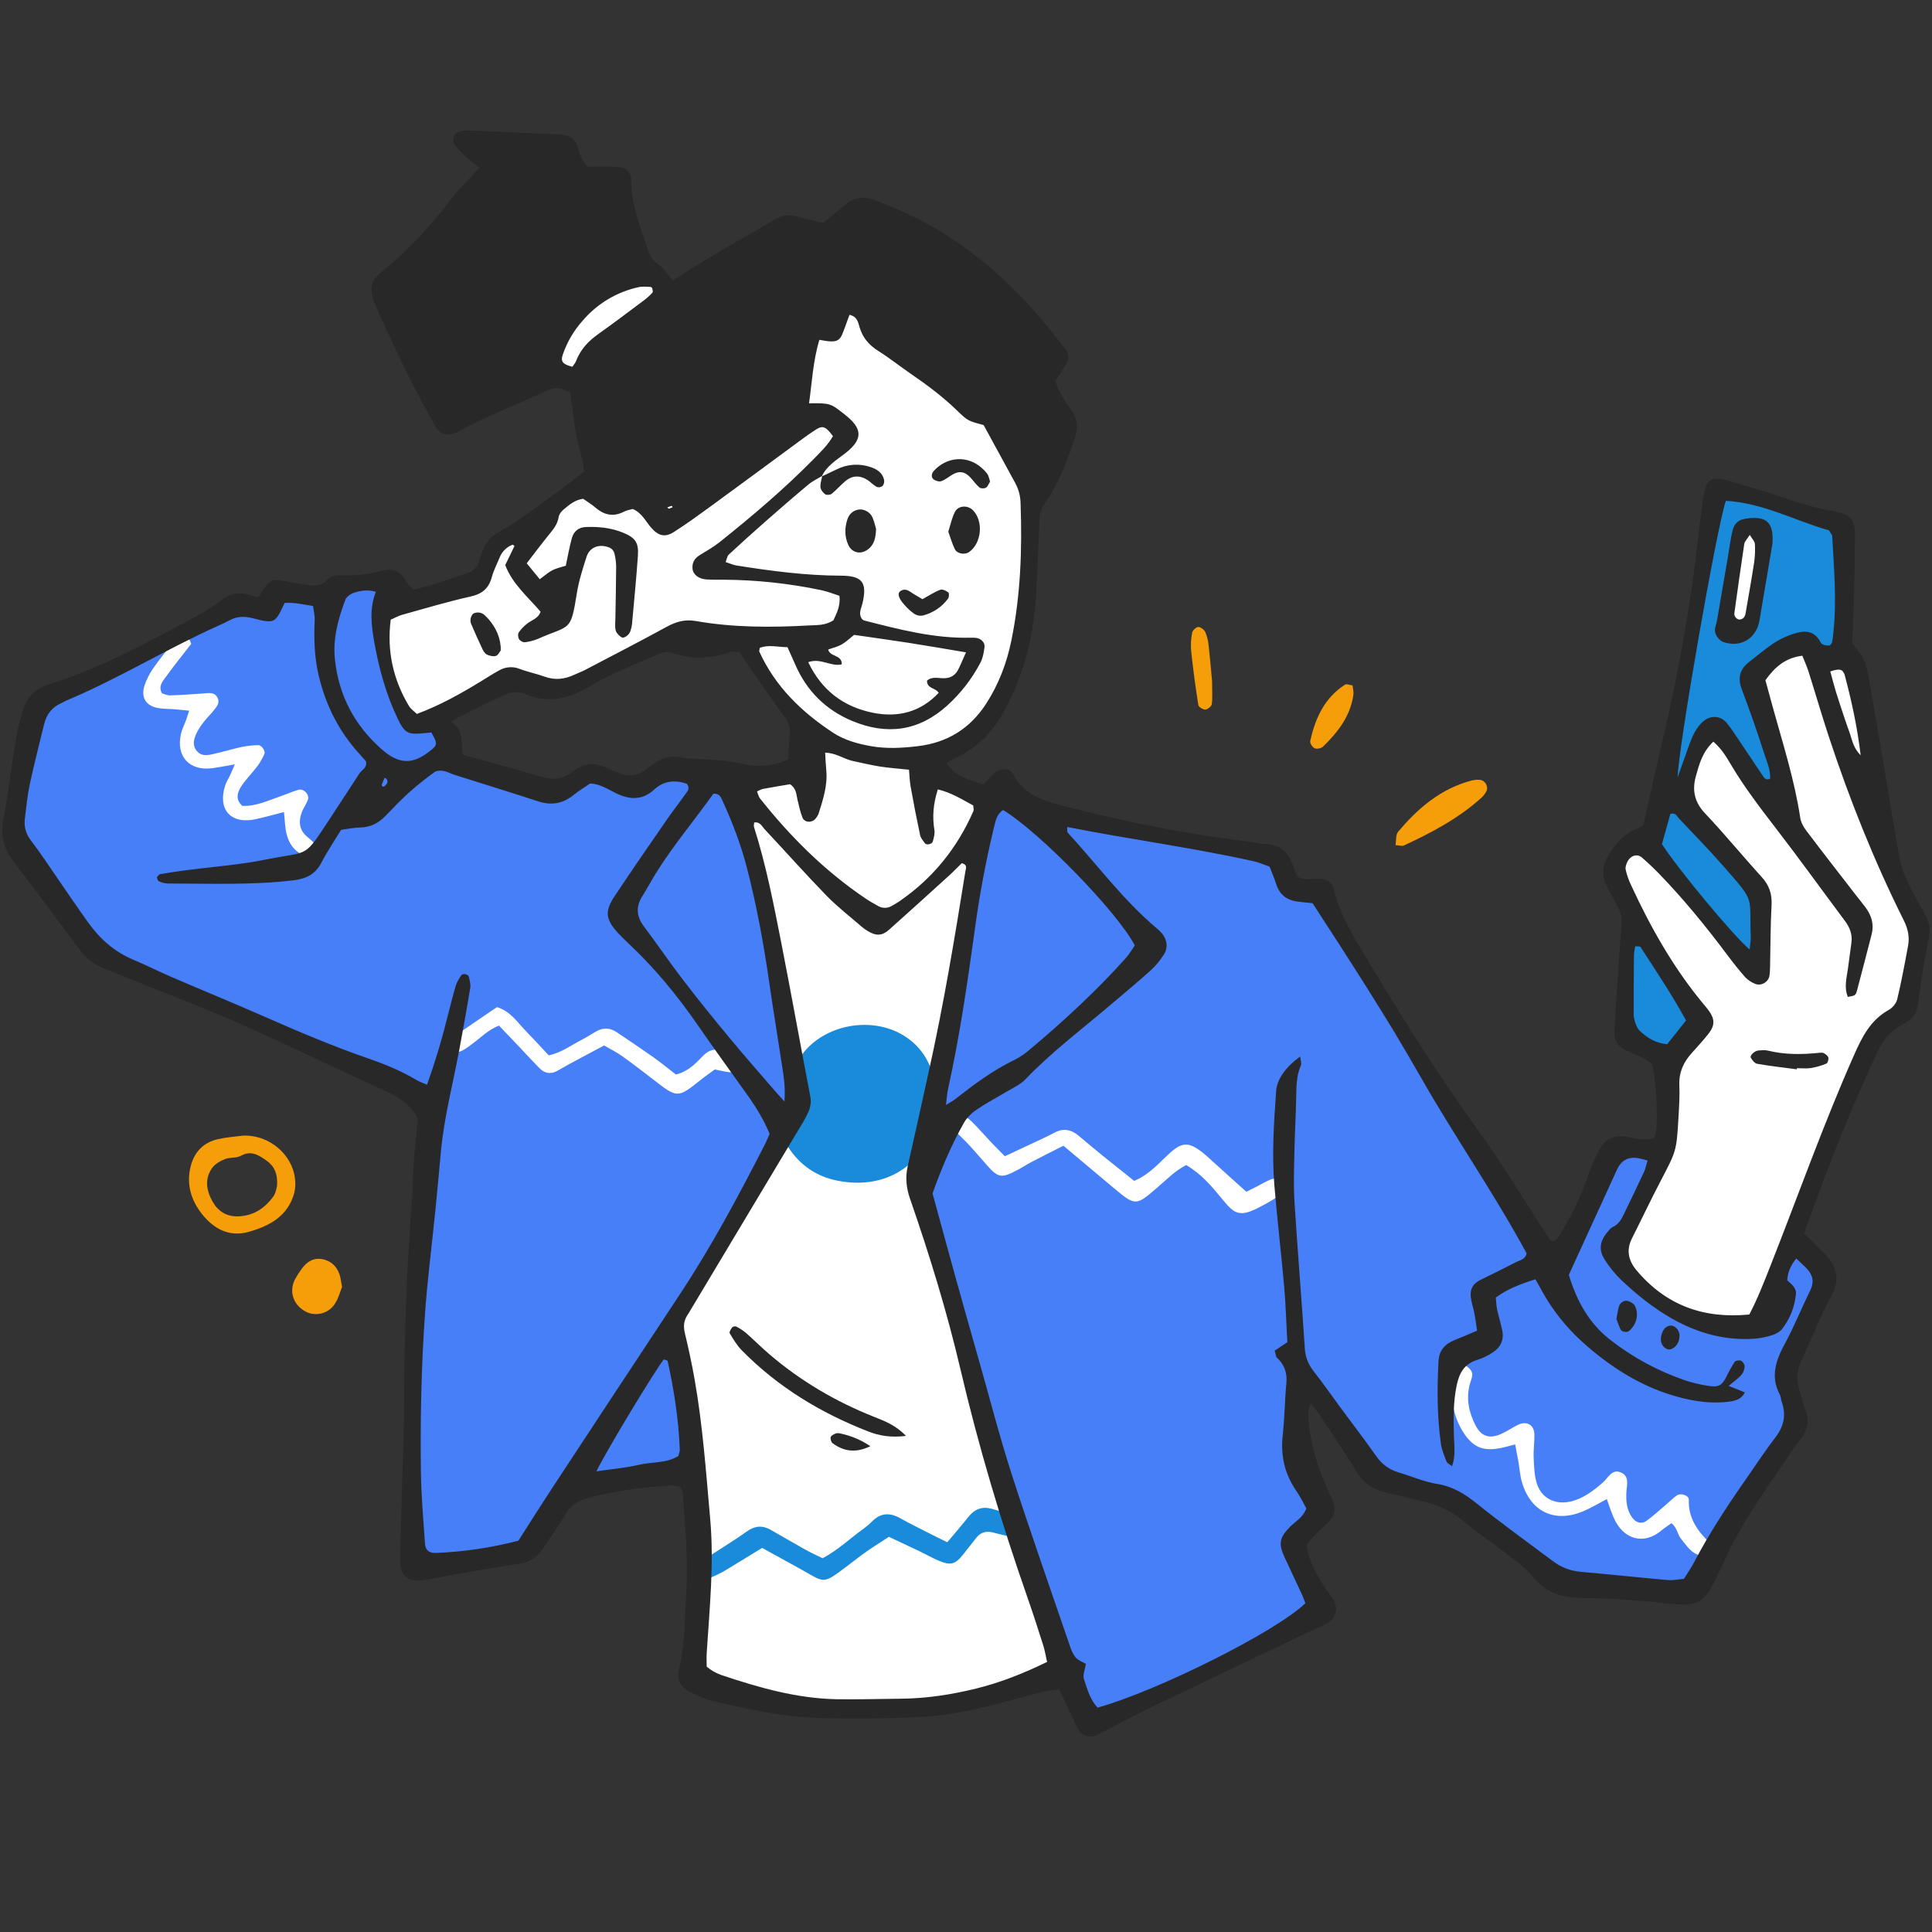 <svg xmlns="http://www.w3.org/2000/svg" xmlns:xlink="http://www.w3.org/1999/xlink" width="512" viewBox="0 0 384 384" height="512" preserveAspectRatio="xMidYMid meet"><rect x="0" y="0" width="384" height="384" fill="#333333" stroke="none"/><defs><clipPath id="7a16832bcc"><path d="M 13 4 L 16.879 4 L 16.879 9 L 13 9 Z M 13 4 "></path></clipPath><clipPath id="d9d2d58452"><rect x="0" width="17" y="0" height="12"></rect></clipPath><clipPath id="03051eacd5"><path d="M 0 25.922 L 384 25.922 L 384 345.422 L 0 345.422 Z M 0 25.922 "></path></clipPath></defs><g id="ebb72ab9ed"><g transform="matrix(1,0,0,1,142,54)"><g clip-path="url(#d9d2d58452)"><g style="fill:#000000;fill-opacity:1;"><g transform="translate(0.883, 8.34)"><path style="stroke:none" d="M 0.266 0 L 0.266 -0.234 C 0.535 -0.234 0.703 -0.25 0.766 -0.281 C 0.828 -0.32 0.859 -0.426 0.859 -0.594 L 0.859 -4.641 C 0.859 -4.828 0.82 -4.945 0.75 -5 C 0.688 -5.051 0.523 -5.078 0.266 -5.078 L 0.266 -5.312 L 1.375 -5.406 L 1.375 -0.594 C 1.375 -0.426 1.406 -0.32 1.469 -0.281 C 1.539 -0.25 1.711 -0.234 1.984 -0.234 L 1.984 0 C 1.922 0 1.82 0 1.688 0 C 1.562 -0.008 1.445 -0.016 1.344 -0.016 C 1.25 -0.016 1.176 -0.016 1.125 -0.016 C 1.062 -0.016 0.773 -0.008 0.266 0 Z M 0.266 0 "></path></g></g><g style="fill:#000000;fill-opacity:1;"><g transform="translate(3.035, 8.34)"><path style="stroke:none" d="M 0.266 0 L 0.266 -0.234 C 0.535 -0.234 0.703 -0.25 0.766 -0.281 C 0.828 -0.32 0.859 -0.426 0.859 -0.594 L 0.859 -2.688 C 0.859 -2.875 0.828 -2.988 0.766 -3.031 C 0.703 -3.082 0.539 -3.109 0.281 -3.109 L 0.281 -3.359 L 1.375 -3.438 L 1.375 -0.578 C 1.375 -0.43 1.398 -0.336 1.453 -0.297 C 1.516 -0.254 1.672 -0.234 1.922 -0.234 L 1.922 0 C 1.391 -0.008 1.117 -0.016 1.109 -0.016 C 1.035 -0.016 0.754 -0.008 0.266 0 Z M 0.578 -4.797 C 0.578 -4.898 0.617 -4.992 0.703 -5.078 C 0.785 -5.16 0.883 -5.203 1 -5.203 C 1.113 -5.203 1.207 -5.16 1.281 -5.078 C 1.363 -5.004 1.406 -4.906 1.406 -4.781 C 1.406 -4.664 1.363 -4.566 1.281 -4.484 C 1.207 -4.41 1.113 -4.375 1 -4.375 C 0.875 -4.375 0.77 -4.414 0.688 -4.5 C 0.613 -4.582 0.578 -4.68 0.578 -4.797 Z M 0.578 -4.797 "></path></g></g><g style="fill:#000000;fill-opacity:1;"><g transform="translate(5.187, 8.34)"><path style="stroke:none" d="M 0.25 0 L 0.25 -0.234 C 0.531 -0.234 0.703 -0.25 0.766 -0.281 C 0.828 -0.32 0.859 -0.426 0.859 -0.594 L 0.859 -2.672 C 0.859 -2.867 0.82 -2.988 0.75 -3.031 C 0.688 -3.082 0.52 -3.109 0.25 -3.109 L 0.25 -3.359 L 1.344 -3.438 L 1.344 -2.625 C 1.582 -3.164 1.969 -3.438 2.5 -3.438 C 2.883 -3.438 3.156 -3.344 3.312 -3.156 C 3.426 -3.02 3.492 -2.879 3.516 -2.734 C 3.547 -2.586 3.562 -2.328 3.562 -1.953 L 3.562 -0.469 C 3.562 -0.363 3.602 -0.297 3.688 -0.266 C 3.77 -0.242 3.93 -0.234 4.172 -0.234 L 4.172 0 C 3.641 -0.008 3.348 -0.016 3.297 -0.016 C 3.254 -0.016 2.957 -0.008 2.406 0 L 2.406 -0.234 C 2.688 -0.234 2.859 -0.25 2.922 -0.281 C 2.984 -0.32 3.016 -0.426 3.016 -0.594 L 3.016 -2.406 C 3.016 -2.664 2.973 -2.875 2.891 -3.031 C 2.816 -3.188 2.664 -3.266 2.438 -3.266 C 2.176 -3.266 1.938 -3.148 1.719 -2.922 C 1.5 -2.703 1.391 -2.398 1.391 -2.016 L 1.391 -0.594 C 1.391 -0.426 1.422 -0.32 1.484 -0.281 C 1.555 -0.25 1.727 -0.234 2 -0.234 L 2 0 C 1.469 -0.008 1.176 -0.016 1.125 -0.016 C 1.082 -0.016 0.789 -0.008 0.25 0 Z M 0.25 0 "></path></g></g><g style="fill:#000000;fill-opacity:1;"><g transform="translate(9.499, 8.34)"><path style="stroke:none" d="M 0.219 0 L 0.219 -0.234 C 0.488 -0.234 0.656 -0.25 0.719 -0.281 C 0.789 -0.32 0.828 -0.426 0.828 -0.594 L 0.828 -4.641 C 0.828 -4.828 0.789 -4.945 0.719 -5 C 0.656 -5.051 0.488 -5.078 0.219 -5.078 L 0.219 -5.312 L 1.344 -5.406 L 1.344 -1.672 L 2.438 -2.609 C 2.551 -2.711 2.609 -2.816 2.609 -2.922 C 2.609 -3.035 2.531 -3.098 2.375 -3.109 L 2.375 -3.359 C 2.594 -3.336 2.883 -3.328 3.25 -3.328 C 3.469 -3.328 3.648 -3.336 3.797 -3.359 L 3.797 -3.109 C 3.473 -3.098 3.145 -2.957 2.812 -2.688 C 2.738 -2.633 2.613 -2.531 2.438 -2.375 C 2.27 -2.227 2.188 -2.145 2.188 -2.125 C 2.188 -2.125 2.188 -2.113 2.188 -2.094 C 2.195 -2.082 2.207 -2.07 2.219 -2.062 C 2.227 -2.062 2.234 -2.055 2.234 -2.047 L 3.219 -0.656 C 3.352 -0.469 3.469 -0.348 3.562 -0.297 C 3.664 -0.254 3.805 -0.234 3.984 -0.234 L 3.984 0 C 3.754 -0.008 3.523 -0.016 3.297 -0.016 C 3.172 -0.016 2.891 -0.008 2.453 0 L 2.453 -0.234 C 2.641 -0.234 2.734 -0.297 2.734 -0.422 C 2.734 -0.504 2.523 -0.836 2.109 -1.422 C 2.078 -1.461 2.023 -1.523 1.953 -1.609 C 1.891 -1.703 1.844 -1.77 1.812 -1.812 L 1.312 -1.391 L 1.312 -0.594 C 1.312 -0.426 1.344 -0.32 1.406 -0.281 C 1.477 -0.25 1.648 -0.234 1.922 -0.234 L 1.922 0 C 1.609 -0.008 1.32 -0.016 1.062 -0.016 C 1.008 -0.016 0.727 -0.008 0.219 0 Z M 0.219 0 "></path></g></g><g clip-rule="nonzero" clip-path="url(#7a16832bcc)"><g style="fill:#000000;fill-opacity:1;"><g transform="translate(13.595, 8.34)"><path style="stroke:none" d="M 0.266 -0.109 L 0.266 -1.125 C 0.266 -1.188 0.266 -1.227 0.266 -1.25 C 0.266 -1.27 0.27 -1.285 0.281 -1.297 C 0.301 -1.316 0.328 -1.328 0.359 -1.328 C 0.391 -1.328 0.41 -1.316 0.422 -1.297 C 0.441 -1.285 0.457 -1.25 0.469 -1.188 C 0.539 -0.832 0.66 -0.562 0.828 -0.375 C 1.004 -0.188 1.242 -0.094 1.547 -0.094 C 1.836 -0.094 2.055 -0.156 2.203 -0.281 C 2.348 -0.406 2.422 -0.578 2.422 -0.797 C 2.422 -1.172 2.156 -1.41 1.625 -1.516 C 1.312 -1.578 1.086 -1.629 0.953 -1.672 C 0.828 -1.711 0.707 -1.781 0.594 -1.875 C 0.375 -2.051 0.266 -2.27 0.266 -2.531 C 0.266 -2.789 0.359 -3.016 0.547 -3.203 C 0.742 -3.391 1.062 -3.484 1.5 -3.484 C 1.789 -3.484 2.035 -3.41 2.234 -3.266 C 2.297 -3.305 2.336 -3.348 2.359 -3.391 C 2.43 -3.453 2.484 -3.484 2.516 -3.484 C 2.555 -3.484 2.582 -3.469 2.594 -3.438 C 2.602 -3.414 2.609 -3.367 2.609 -3.297 L 2.609 -2.516 C 2.609 -2.453 2.602 -2.41 2.594 -2.391 C 2.594 -2.367 2.582 -2.352 2.562 -2.344 C 2.551 -2.332 2.531 -2.328 2.5 -2.328 C 2.445 -2.328 2.414 -2.348 2.406 -2.391 C 2.375 -3.023 2.07 -3.344 1.5 -3.344 C 1.195 -3.344 0.973 -3.281 0.828 -3.156 C 0.691 -3.039 0.625 -2.906 0.625 -2.75 C 0.625 -2.656 0.645 -2.57 0.688 -2.5 C 0.727 -2.438 0.773 -2.383 0.828 -2.344 C 0.891 -2.312 0.969 -2.273 1.062 -2.234 C 1.164 -2.203 1.25 -2.176 1.312 -2.156 C 1.375 -2.145 1.469 -2.129 1.594 -2.109 C 2.008 -2.023 2.301 -1.898 2.469 -1.734 C 2.688 -1.516 2.797 -1.27 2.797 -1 C 2.797 -0.688 2.691 -0.426 2.484 -0.219 C 2.273 -0.008 1.961 0.094 1.547 0.094 C 1.211 0.094 0.926 -0.02 0.688 -0.25 C 0.656 -0.219 0.629 -0.188 0.609 -0.156 C 0.586 -0.133 0.57 -0.117 0.562 -0.109 C 0.551 -0.098 0.547 -0.086 0.547 -0.078 C 0.547 -0.078 0.539 -0.07 0.531 -0.062 C 0.426 0.039 0.363 0.094 0.344 0.094 C 0.301 0.094 0.273 0.078 0.266 0.047 C 0.266 0.016 0.266 -0.035 0.266 -0.109 Z M 0.266 -0.109 "></path></g></g></g></g></g><path style=" stroke:none;fill-rule:nonzero;fill:#ffffff;fill-opacity:1;" d="M 185.133 150.461 C 187.094 153.559 188.855 154.875 196.211 158.73 C 199.699 157.77 199.719 157.734 202.668 159.586 C 204.664 160.836 206.828 161.641 209.16 161.996 C 217.98 163.453 226.695 165.59 235.547 166.762 C 240.508 167.422 245.227 169.391 250.332 169.191 C 252.234 169.113 253.539 170.246 254.031 172.195 C 254.367 173.547 254.801 174.871 255.141 176.031 C 255.668 176.281 255.953 176.543 256.223 176.523 C 260.004 176.23 262.293 178.086 264.043 181.316 C 266.059 185.043 268.371 188.605 270.734 192.121 C 277.402 202.02 283.176 212.453 289.371 222.637 C 294.914 231.746 300.367 240.938 307.098 249.27 C 307.684 249.992 308.336 250.656 309.137 251.547 C 309.719 250.785 310.211 250.219 310.613 249.594 C 314.43 243.641 317.762 237.43 320.613 230.961 C 320.805 230.523 320.953 230.086 321.172 229.668 C 322.086 227.945 323.531 227.164 325.457 227.492 C 327.133 227.781 328.789 228.207 330.75 228.633 C 331.215 227.477 331.973 226.496 331.934 225.547 C 331.711 220.691 331.309 215.84 330.941 210.992 C 330.848 209.758 329.996 209.094 328.969 208.559 C 327.16 207.617 325.367 206.648 323.586 205.652 C 322.223 204.895 321.562 203.715 321.711 202.148 C 321.848 200.742 321.973 199.332 322.223 197.945 C 323.055 193.312 323.816 188.66 324.875 184.078 C 325.23 182.527 324.965 181.312 324.375 180.02 C 323.469 178.02 322.48 176.055 321.629 174.031 C 320.719 171.875 320.969 171.023 322.723 169.488 C 324.871 167.594 325.719 167.426 329.754 168.156 C 330.555 164.035 331.328 159.895 332.16 155.773 C 335.059 141.613 336.656 127.262 338.516 112.945 C 339.02 109.062 339.684 105.195 340.266 101.32 C 340.742 98.176 342.305 97.074 345.582 97.906 C 349.684 98.949 353.758 100.121 357.812 101.348 C 360.059 102.027 362.246 102.914 364.445 103.746 C 365.906 104.297 366.578 105.219 366.527 106.957 C 366.367 112.129 366.422 117.305 366.441 122.48 C 366.441 124.363 366.605 126.246 366.66 128.129 C 366.699 129.727 367.027 131.043 368.207 132.371 C 369.148 133.438 369.457 135.219 369.707 136.723 C 371.32 146.473 372.832 156.242 374.395 166 C 374.766 168.324 375.113 170.656 375.664 172.941 C 375.988 174.285 376.613 175.57 377.234 176.82 C 378.355 179.066 379.598 181.25 380.742 183.484 C 381.141 184.258 381.383 185.082 381.469 185.949 C 381.555 186.82 381.477 187.672 381.23 188.512 C 380.355 191.84 379.551 195.195 378.727 198.543 C 378.375 199.969 377.754 201.273 376.406 201.938 C 373.613 203.312 372.465 205.852 371.418 208.508 C 369.371 213.766 367.383 219.059 365.262 224.281 C 363.844 227.766 362.191 231.156 360.723 234.621 C 359.379 237.797 358.141 241.02 356.863 244.223 C 356.266 245.715 356.602 246.984 357.828 248.023 C 358.91 248.934 359.977 249.855 361.055 250.77 C 362.57 252.051 362.914 253.637 362.168 255.422 C 360.957 258.316 359.68 261.18 358.434 264.055 C 358.156 264.789 357.836 265.504 357.477 266.203 C 355.215 270.105 354.594 274.09 356.734 278.254 C 358.047 280.809 357.215 283.051 355.762 285.309 C 351.184 292.441 346.688 299.625 342.184 306.801 C 340.68 309.195 339.195 311.598 337.781 314.031 C 336.906 315.551 335.652 316.324 333.938 316.238 C 331.27 316.105 328.602 315.945 325.945 315.695 C 320.797 315.215 315.684 314.262 310.469 314.777 C 309.746 314.852 309.051 314.746 308.383 314.461 C 307.715 314.18 307.156 313.754 306.703 313.184 C 302.543 308.191 296.887 304.887 292.195 300.477 C 290.055 298.469 286.965 297.73 283.992 297.246 C 283.219 297.121 282.426 297.117 281.648 297.027 C 277.805 296.527 274.762 295.137 272.254 291.719 C 268.277 286.293 263.551 281.41 259.113 276.316 C 258.828 275.992 258.367 275.824 257.91 275.531 C 257.594 275.969 257.176 276.281 257.09 276.676 C 255.602 283.418 256.492 289.754 260.352 295.598 C 262.949 299.527 262.863 300.316 259.781 303.754 C 258.844 304.797 257.887 305.82 256.891 306.906 C 257.023 309.727 258.164 312.094 259.566 314.355 C 259.891 314.883 260.418 315.285 260.754 315.809 C 261.711 317.301 261.699 318.82 260.469 320.129 C 259.41 321.297 258.211 322.293 256.863 323.113 C 251.977 325.941 247.102 328.809 242.051 331.324 C 235.59 334.539 228.926 337.344 222.43 340.484 C 218.676 342.293 216.539 341.281 214.574 338.754 C 212.953 336.668 211.621 334.371 210.012 331.934 C 209.336 332.152 208.594 332.309 207.922 332.617 C 194.52 338.77 180.426 339.891 165.98 338.293 C 158.168 337.438 150.461 336 142.863 333.977 C 141.336 333.605 139.844 333.133 138.387 332.551 C 136.297 331.66 135.441 329.973 136.438 327.965 C 139.141 322.527 139.262 316.754 139 310.93 C 138.766 305.609 139.328 300.238 138.137 294.973 C 137.965 294.227 137.793 293.488 137.582 292.578 C 134.344 291.742 131.211 292.137 128.164 292.668 C 124.152 293.375 120.191 294.387 116.254 295.449 C 115.117 295.758 113.875 296.477 113.152 297.379 C 110.621 300.559 107.82 303.543 105.965 307.238 C 105.59 307.984 104.711 308.535 103.961 309.008 C 103.457 309.324 102.773 309.414 102.156 309.488 C 97.488 310.055 92.832 310.82 88.145 311.07 C 83.695 311.309 82.629 310.195 82.449 305.582 C 82.035 294.762 81.551 283.938 81.516 273.113 C 81.5 266.695 82.34 260.277 82.703 253.852 C 83.281 243.668 83.633 233.48 84.395 223.301 C 84.699 219.234 83.129 216.672 79.738 214.957 C 77.223 213.688 74.676 212.449 72.059 211.418 C 65.633 208.895 59.191 206.418 52.699 204.082 C 47.684 202.273 42.578 200.715 37.52 199.027 C 32.578 197.383 27.965 195 23.586 192.238 C 21.773 191.094 20.152 189.48 18.809 187.789 C 14.719 182.645 10.797 177.34 6.816 172.09 C 6.438 171.59 6.215 170.926 5.754 170.559 C 3.18 168.469 3.191 165.855 3.738 162.891 C 4.676 157.801 5.273 152.652 6.109 147.555 C 6.984 142.234 7.18 141.984 11.949 139.211 C 14.117 137.953 16.352 136.789 18.625 135.73 C 27.328 131.691 35.73 127.105 43.84 121.973 C 46.586 120.219 49.141 119.414 52.211 120.617 C 52.48 120.727 52.824 120.633 53.227 120.633 C 53.535 120.391 53.984 120.168 54.246 119.809 C 55.562 118.031 57.316 117.777 59.285 118.277 C 59.895 118.426 60.496 118.609 61.098 118.801 C 62.891 119.367 64.457 119.086 65.855 117.727 C 68.453 115.195 71.902 115.398 75.145 115.039 C 76.262 114.918 77.273 115.461 77.875 116.547 C 78.246 117.219 78.68 117.863 79.066 118.477 C 80.602 118.695 82 118.973 83.402 119.051 C 84.332 119.105 85.246 119 86.141 118.727 C 88.68 117.934 91.164 116.977 93.707 116.18 C 95.348 115.668 96.438 114.742 96.879 113.051 C 97.113 112.141 97.418 111.25 97.715 110.359 C 98.453 108.168 99.766 106.484 102.012 105.672 C 105.039 104.578 107.57 102.672 109.754 100.434 C 112.238 97.891 114.973 95.969 118.68 95.281 C 118.812 94.133 119.098 93.062 119.035 92.023 C 118.848 88.891 118.441 85.77 118.285 82.637 C 118.164 80.188 116.996 78.488 114.984 77.293 C 113.91 76.652 112.75 76.16 111.645 75.562 C 110.68 75.043 109.672 74.559 108.809 73.906 C 107.191 72.688 106.793 71.262 107.633 69.344 C 110.094 63.727 113.707 59.098 119.305 56.27 C 123.492 54.148 127.711 53.914 131.957 56.105 C 134.473 57.398 136.965 58.699 138.984 60.766 C 141.422 63.254 144.316 63.898 147.609 62.637 C 148.633 62.246 149.719 62.004 150.73 61.594 C 155.504 59.656 160.27 57.684 165.438 57.414 C 165.523 56.875 165.562 56.578 165.621 56.281 C 165.738 55.715 165.688 54.914 166.039 54.648 C 166.391 54.379 167.324 54.48 167.672 54.789 C 169.453 56.32 171.148 57.949 172.754 59.668 C 176.555 63.852 180.285 68.102 183.992 72.375 C 185.566 74.188 187.312 75.918 189.566 76.574 C 192.215 77.348 193.863 79.098 195.379 81.098 C 198.598 85.348 201.105 90.051 203.605 94.734 C 204.402 96.301 204.777 97.961 204.727 99.719 C 204.422 107.871 204.043 116.023 203.41 124.156 C 203.059 128.707 201.52 133.039 199.875 137.301 C 197.402 143.684 193.34 148.32 186.332 149.801 C 185.902 149.883 185.527 150.23 185.133 150.461 Z M 88.387 151.555 C 89.16 151.887 89.719 152.152 90.301 152.371 C 95.008 154.148 99.852 155.273 104.832 156.094 C 108.059 156.629 110.965 156.891 113.914 155.266 C 115.48 154.402 117.203 154.332 118.934 154.887 C 119.977 155.223 121.039 155.5 122.113 155.727 C 123.539 156.027 124.961 156 126.113 154.965 C 128.289 153.027 130.887 152.738 133.613 153.008 C 136.254 153.27 138.895 153.578 141.516 153.969 C 144.617 154.434 147.699 155.016 150.793 155.523 C 153.18 155.91 155.488 155.488 157.723 154.668 C 159.16 154.145 160.078 153.223 160 151.52 C 159.871 148.719 159.82 145.91 159.73 142.941 C 154.422 138.535 149.742 133.508 146.172 127.57 C 143.664 127.121 141.324 126.832 139.059 126.254 C 136.625 125.637 134.508 126.004 132.305 127.203 C 126.25 130.5 120.086 133.586 114.016 136.855 C 112.059 137.91 110.246 138.094 108.191 137.215 C 106.32 136.406 104.395 135.746 102.418 135.242 C 101.426 134.992 100.098 134.906 99.27 135.367 C 94.926 137.777 90.688 140.375 87.332 144.09 C 89.547 147.281 89.547 147.281 88.379 151.551 Z M 88.387 151.555 "></path><path style=" stroke:none;fill-rule:nonzero;fill:#f59e0a;fill-opacity:1;" d="M 48.219 225.723 C 53.375 225.449 58.078 229.371 58.625 234.25 C 58.754 235.188 58.715 236.121 58.504 237.047 C 57.254 241.738 53.516 243.719 49.316 244.871 C 45.574 245.898 42.523 244.258 40.211 241.383 C 37.949 238.562 36.973 235.312 37.93 231.695 C 38.676 228.875 40.504 227.047 43.344 226.41 C 45.012 226.031 46.75 225.922 48.219 225.723 Z M 55.062 235.742 C 55.25 233.289 54.492 231.762 53.004 230.703 C 51.52 229.648 49.957 228.555 47.867 229.723 C 46.973 230.223 45.68 229.984 44.707 230.379 C 43.734 230.773 42.695 231.383 42.125 232.203 C 40.617 234.367 41.047 236.695 42.262 238.844 C 43.332 240.734 45.02 241.816 47.262 241.762 C 50.309 241.695 52.617 240.176 54.336 237.793 C 54.844 237.094 54.945 236.086 55.055 235.742 Z M 55.062 235.742 "></path><path style=" stroke:none;fill-rule:nonzero;fill:#f59e0a;fill-opacity:1;" d="M 277.375 167.973 C 277.535 167.008 277.391 165.914 277.867 165.348 C 281.84 160.598 286.449 156.695 292.629 155.098 C 293.09 155.004 293.555 154.969 294.023 154.996 C 295.16 154.996 295.961 156.406 295.379 157.379 C 295.148 157.781 294.867 158.148 294.535 158.473 C 289.973 162.637 284.578 165.469 279.039 168.047 C 278.684 168.223 278.156 168.023 277.375 167.973 Z M 277.375 167.973 "></path><path style=" stroke:none;fill-rule:nonzero;fill:#f59e0a;fill-opacity:1;" d="M 67.988 255.777 C 67.609 256.699 67.27 258.113 66.504 259.227 C 66.336 259.469 66.148 259.695 65.938 259.902 C 65.727 260.109 65.5 260.293 65.254 260.453 C 65.008 260.617 64.746 260.754 64.473 260.863 C 64.199 260.973 63.918 261.055 63.629 261.109 C 63.34 261.164 63.047 261.191 62.754 261.188 C 62.457 261.184 62.168 261.152 61.879 261.094 C 61.59 261.031 61.309 260.941 61.039 260.828 C 60.77 260.711 60.512 260.57 60.27 260.402 C 58.145 258.988 57.473 256.5 58.652 254.23 C 59.027 253.543 59.449 252.887 59.914 252.258 C 60.996 250.727 62.434 249.848 64.344 250.332 C 66.172 250.801 67.246 252.102 67.656 253.938 C 67.746 254.387 67.816 254.852 67.988 255.777 Z M 67.988 255.777 "></path><path style=" stroke:none;fill-rule:nonzero;fill:#f59e0a;fill-opacity:1;" d="M 240.91 135.398 C 240.91 137.48 241.02 138.738 240.848 139.957 C 240.785 140.395 240.043 141 239.578 141.031 C 239.117 141.062 238.238 140.527 238.18 140.137 C 237.613 136.598 237.141 133.039 236.758 129.469 C 236.648 128.219 236.711 126.977 236.953 125.746 C 237.035 125.285 237.73 124.637 238.168 124.617 C 238.605 124.598 239.328 125.129 239.547 125.594 C 239.914 126.461 240.141 127.359 240.227 128.297 C 240.523 130.938 240.738 133.586 240.91 135.398 Z M 240.91 135.398 "></path><path style=" stroke:none;fill-rule:nonzero;fill:#f59e0a;fill-opacity:1;" d="M 268.828 136.23 C 268.895 136.887 269.082 137.5 269 138.082 C 268.406 142.34 265.91 145.531 262.957 148.402 C 262.602 148.75 261.719 148.91 261.277 148.715 C 260.836 148.52 260.328 147.699 260.422 147.277 C 261.414 142.738 263.27 138.684 267.355 136.062 C 267.645 135.887 268.223 136.148 268.828 136.23 Z M 268.828 136.23 "></path><path style=" stroke:none;fill-rule:nonzero;fill:#1a8ada;fill-opacity:1;" d="M 329.492 168.555 C 329.055 166.074 329.934 163.48 330.539 160.926 C 334.598 143.652 337.504 126.168 340.344 108.668 C 340.621 106.969 340.656 105.23 340.824 103.512 C 340.895 102.418 341.027 101.324 341.219 100.242 C 341.656 98.223 343.109 97.211 345.012 97.777 C 350.41 99.395 355.832 100.973 361.152 102.832 C 366.039 104.535 366.145 104.945 366.133 109.992 C 366.117 115.637 366.145 121.285 366.133 126.93 C 366.145 127.559 366.078 128.18 365.926 128.789 C 365.543 130.156 363.609 130.832 362.441 129.988 C 361.816 129.535 361.305 128.926 360.77 128.355 C 360.238 127.785 359.758 127.191 359.375 126.742 C 358.836 126.648 358.496 126.492 358.23 126.562 C 356.121 127.109 353.668 127.219 352.023 128.418 C 350.223 129.73 349.074 132.008 347.859 134 C 347.441 134.68 347.402 135.852 347.664 136.648 C 348.441 139.027 349.492 141.32 350.352 143.676 C 350.727 144.688 351.363 145.93 351.074 146.797 C 350.25 149.273 351.512 151.043 352.555 152.953 C 353.234 154.188 353.945 155.414 354.527 156.695 C 355.156 158.051 354.898 159.191 354.02 159.605 C 353.086 160.043 352.105 159.801 351.227 158.508 C 349.742 156.305 348.379 154.016 347.066 151.691 C 345.918 149.645 344.953 147.492 343.855 145.414 C 343.57 144.871 343.094 144.43 342.566 143.766 L 338.734 144.641 C 338.445 145.266 338.168 145.668 338.078 146.109 C 336.945 151.312 335.836 156.52 334.793 161.402 C 336.684 163.195 338.449 164.699 340.016 166.395 C 342.891 169.504 345.613 172.762 348.473 175.891 C 349.594 177.117 350.203 178.383 350.16 180.094 C 350.078 183.07 350.207 186.055 350.211 189.035 C 350.219 189.812 350.137 190.582 349.969 191.34 C 349.75 192.238 348.316 192.781 347.68 192.152 C 346.438 190.961 345.297 189.684 344.254 188.316 C 340.895 183.777 337.648 179.156 334.297 174.613 C 332.84 172.59 331.215 170.691 329.492 168.555 Z M 345.703 103.805 C 344.77 111.469 343.258 118.441 342.387 125.562 C 346.68 125.395 347.246 125.07 348.188 121.992 C 349.051 119.16 349.938 116.32 350.57 113.438 C 351.102 111.039 351.738 108.59 350.996 105.816 Z M 345.703 103.805 "></path><path style=" stroke:none;fill-rule:nonzero;fill:#1a8ada;fill-opacity:1;" d="M 186.156 218.012 C 186.496 228.793 178.352 236.984 166.523 234.684 C 162.297 233.863 159.047 231.617 156.699 228.062 C 156.281 227.402 155.934 226.711 155.656 225.98 C 155.207 224.836 155.367 223.629 156.531 223.176 C 158.18 222.531 159.258 221.402 159.422 219.812 C 159.613 217.992 159.844 215.828 159.055 214.336 C 157.812 211.992 158.617 210.465 159.977 208.883 C 164.66 203.43 173.559 202.059 179.68 205.859 C 183.539 208.262 185.375 211.949 186.051 216.316 C 186.141 216.875 186.176 217.441 186.156 218.012 Z M 186.156 218.012 "></path><path style=" stroke:none;fill-rule:nonzero;fill:#1a8ada;fill-opacity:1;" d="M 151.477 307.656 C 148.848 309.27 146.586 310.676 144.305 312.039 C 143.5 312.523 142.664 312.953 141.801 313.324 C 140.098 314.062 139.859 313.938 138.051 311.559 C 138.617 311.066 139.145 310.492 139.777 310.074 C 142.652 308.168 145.621 306.402 148.426 304.398 C 150.062 303.234 151.551 303.133 153.219 304.086 C 155.531 305.398 157.832 306.758 160.16 308.055 C 161.238 308.656 162.371 309.152 163.5 309.715 C 166.566 308.082 168.941 305.77 171.605 303.871 C 172.242 303.406 172.84 302.895 173.395 302.336 C 175.113 300.633 176.938 300.637 178.965 301.781 C 180.875 302.859 182.852 303.816 184.809 304.816 C 185.902 305.379 187.023 305.91 188.277 306.539 C 189.758 304.77 191.18 303.125 192.539 301.426 C 193.758 299.895 195.281 299.375 197.141 299.895 C 198.797 300.352 200.441 300.859 202.059 301.449 C 202.621 301.652 203.277 302.043 203.539 302.543 C 203.906 303.219 204.031 303.938 203.918 304.699 C 203.734 305.609 202.773 305.746 202 305.621 C 200.465 305.363 198.934 305.012 197.43 304.605 C 196.062 304.242 194.945 304.527 194.066 305.621 C 193.184 306.715 192.328 307.852 191.453 308.945 C 189.875 310.934 188.969 311.199 186.582 310.199 C 185.281 309.656 184.055 308.941 182.781 308.332 C 180.809 307.391 178.84 306.473 176.676 305.453 C 175.176 306.438 173.727 307.336 172.332 308.305 C 171.051 309.199 169.824 310.188 168.566 311.125 C 163.434 314.969 164.145 314.691 159.121 311.867 C 156.656 310.504 154.188 309.152 151.477 307.656 Z M 151.477 307.656 "></path><path style=" stroke:none;fill-rule:nonzero;fill:#1a8ada;fill-opacity:1;" d="M 324.602 198.496 C 324.109 195.258 323.613 192.016 323.129 188.777 C 323.059 188.316 322.859 187.75 323.047 187.406 C 323.465 186.629 323.953 185.758 324.66 185.301 C 325.496 184.758 326.562 185.062 327.191 185.863 C 327.848 186.715 328.531 187.656 328.844 188.664 C 330.023 192.457 332 195.82 334.133 199.121 C 334.555 199.781 334.941 200.465 335.32 201.148 C 335.645 201.703 335.82 202.297 335.844 202.938 C 335.867 203.582 335.738 204.188 335.453 204.762 C 334.844 206.031 334.297 207.363 333.48 208.488 C 332.168 210.262 329.219 210.211 327.703 208.543 C 324.398 204.906 324.398 204.906 324.367 199.957 C 324.367 199.488 324.367 199.016 324.367 198.543 Z M 324.602 198.496 "></path><path style=" stroke:none;fill-rule:nonzero;fill:#467ff7;fill-opacity:1;" d="M 257.789 271.52 C 257.531 278.422 257.316 284.531 257.059 290.641 C 256.977 292.59 257.277 294.391 258.594 295.922 C 258.688 296.047 258.773 296.18 258.848 296.316 C 261.152 300.207 260.992 302.293 257.996 305.594 C 257.266 306.398 256.328 307.016 255.488 307.715 C 256.246 310.871 258.035 313.02 259.688 315.254 C 260.516 316.379 261.426 317.496 261.98 318.762 C 262.977 321.031 262.254 322.703 260.059 323.801 C 253.734 326.93 247.379 329.996 241.09 333.203 C 236.863 335.359 232.309 336.562 227.844 338.02 C 225.16 338.898 222.551 339.801 220.207 341.527 C 217.449 343.562 214.785 342.555 213.578 339.184 C 211.047 332.098 208.438 325.031 206.199 317.848 C 200.18 298.539 194.336 279.172 188.453 259.816 C 187.68 257.27 187.031 254.68 186.32 252.109 C 185.227 248.18 184.312 244.203 183.016 240.344 C 181.836 236.84 181.492 233.477 182.305 229.773 C 183.781 223.039 184.762 216.191 185.973 209.402 C 187.848 198.902 189.684 188.395 191.648 177.914 C 192.457 173.609 192.766 169.211 194.293 165.031 C 194.754 163.773 194.578 162.277 194.715 160.668 C 195.047 160.418 195.617 160.117 196.016 159.672 C 197.797 157.645 199.68 157.152 202.25 158.465 C 204.172 159.445 206.41 159.816 208.523 160.434 C 209.879 160.828 211.281 161.078 212.613 161.531 C 221.863 164.664 231.395 166.523 241.043 167.922 C 244.453 168.414 247.801 169.324 251.207 169.879 C 253.531 170.258 254.809 171.574 255.457 173.711 C 255.727 174.59 256.055 175.465 256.355 176.34 C 256.941 176.434 257.406 176.602 257.848 176.559 C 261.789 176.223 261.852 176.184 263.336 179.367 C 268.863 191.176 275.219 202.527 282.395 213.418 C 288.602 222.859 294.559 232.477 300.742 241.918 C 302.801 245.062 305.16 248.016 307.508 250.953 C 308.914 252.707 310.395 252.566 311.656 250.645 C 312.426 249.461 313.078 248.211 313.613 246.902 C 315.938 241.254 318.227 235.59 320.48 229.91 C 321.453 227.461 322.617 226.863 325.238 227.629 C 326.125 227.887 327.027 228.102 327.906 228.391 C 329.176 228.809 330.016 230.051 329.688 231.305 C 329.332 232.504 328.871 233.66 328.309 234.781 C 326.383 238.898 324.516 243.051 322.434 247.09 C 321.34 249.227 321.621 251.043 323.031 252.742 C 324.023 253.938 325.09 255.215 326.398 255.977 C 330.594 258.426 334.855 260.773 339.211 262.91 C 341.77 264.16 344.594 264.492 347.492 264.074 C 349.871 263.734 351.688 262.762 352.461 260.402 C 353.383 257.582 354.211 254.734 355.035 251.883 C 355.293 250.984 355.305 250.016 355.547 249.109 C 356.059 247.207 357.699 246.824 359.066 248.234 C 359.809 249.004 360.559 249.766 361.32 250.52 C 363.113 252.27 363.359 253.828 362.145 255.996 C 359.859 260.098 357.633 264.238 355.238 268.273 C 354.043 270.293 353.633 272.336 354.145 274.574 C 354.77 277.305 354.746 280.195 356.145 282.734 C 356.836 283.992 356.637 285.211 355.738 286.23 C 350.816 291.812 347.324 298.309 343.781 304.777 C 343.043 306.129 342.09 307.359 341.051 308.938 C 340.609 308.004 340.496 307.324 340.094 306.938 C 337.551 304.492 335.512 301.859 335.664 298.047 C 335.695 297.25 334.082 296.695 333.324 297.199 C 332.57 297.707 331.91 298.406 331.199 299.008 C 329.887 300.117 328.621 301.301 327.227 302.293 C 326.234 303.008 325.09 302.613 324.379 301.594 C 323.324 300.098 323.168 298.398 323.254 296.652 C 323.324 295.117 323.969 293.289 321.992 292.598 C 320.324 292.016 319.613 293.77 318.594 294.648 C 316.68 296.297 314.723 297.848 312.18 298.434 C 309.129 299.141 306.387 297.824 305.457 294.848 C 304.953 293.242 304.906 291.465 304.828 289.758 C 304.758 288.199 305.012 286.621 304.965 285.059 C 304.902 283.148 303.43 282.355 301.664 283.219 C 300.539 283.77 299.504 284.508 298.363 285.012 C 296.055 286.031 294.422 285.523 293.277 283.305 C 291.945 280.734 291.367 278.008 292.137 275.113 C 292.332 274.363 292.75 273.539 292.586 272.867 C 292.438 272.258 291.711 271.598 291.094 271.348 C 290.684 271.184 289.922 271.598 289.457 271.941 C 289.129 272.184 288.914 272.727 288.848 273.164 C 288.301 276.973 288.508 280.676 290.504 284.117 C 292.578 287.676 294.715 288.629 298.719 287.715 C 299.461 287.543 300.191 287.34 301.152 287.094 C 301.387 288.328 301.594 289.379 301.781 290.434 C 302.023 291.82 302.102 293.25 302.496 294.594 C 304.215 300.473 308.973 302.75 314.625 300.398 C 316.191 299.742 317.656 298.848 319.367 297.957 C 319.852 299.289 320.211 300.438 320.684 301.539 C 322.676 306.234 326.895 307 330.156 304.242 C 330.738 303.75 331.395 303.336 332.199 302.75 C 333.344 303.578 333.383 304.984 334.137 305.879 C 334.941 306.836 335.656 307.957 336.668 308.613 C 337.68 309.27 338.961 309.406 340.043 309.742 C 339.051 315.035 335.488 316.531 330.438 316.418 C 325.23 316.297 320.141 315.504 314.992 314.883 C 310.75 314.375 307.461 312.672 304.301 309.816 C 300.715 306.57 296.586 303.902 292.562 301.168 C 291.043 300.133 289.223 299.453 287.449 298.895 C 284.164 297.859 280.82 296.977 277.473 296.129 C 275.195 295.547 273.684 294.227 272.461 292.219 C 269.203 286.859 265.816 281.582 262.383 276.344 C 261.293 274.711 260.199 272.988 257.789 271.52 Z M 211.363 227.723 C 214.867 230.668 218.102 233.383 221.336 236.098 C 225.664 239.723 225.754 239.715 229.957 236.098 C 231.824 234.488 233.559 232.699 235.754 231.562 C 238.758 233.312 240.777 235.723 242.762 238.133 C 245.312 241.23 246.207 242.191 250.738 239.723 C 251.426 239.348 252.117 238.984 252.793 238.582 C 253.195 238.34 253.582 238.066 253.949 237.773 C 255.043 236.895 255.414 235.746 254.801 234.941 C 254.102 234.02 253.16 234.16 252.266 234.555 C 251.406 234.93 250.598 235.43 249.762 235.848 C 248.922 236.262 248.125 236.664 247.715 236.867 C 245.121 234.527 242.789 232.453 240.488 230.344 C 236.105 226.32 234.875 226.84 231.449 230.176 C 229.695 231.887 227.914 233.684 225.426 234.711 C 223.227 232.957 221.141 231.301 219.074 229.629 C 217.488 228.34 215.93 227.027 214.363 225.719 C 212.891 224.488 211.324 224.184 209.574 225.129 C 208.48 225.719 207.328 226.246 206.195 226.781 C 204.086 227.777 201.973 228.754 199.723 229.812 C 198.715 228.77 197.84 227.918 196.98 227.02 C 195.688 225.652 194.465 224.211 193.113 222.898 C 192.438 222.238 191.66 221.734 190.781 221.387 C 190.344 221.223 189.469 221.473 189.164 221.84 C 188.859 222.207 188.828 222.992 188.918 223.551 C 188.984 223.957 189.402 224.332 189.723 224.664 C 190.707 225.684 191.742 226.637 192.703 227.68 C 193.875 228.945 194.984 230.27 196.133 231.562 C 198.406 234.121 199.031 234.234 202.168 232.578 C 203.141 232.066 204.059 231.457 205.031 230.949 C 206.969 229.938 208.934 228.957 211.363 227.723 Z M 211.363 227.723 "></path><path style=" stroke:none;fill-rule:nonzero;fill:#467ff7;fill-opacity:1;" d="M 56.438 161.406 C 56.625 163.086 56.633 164.473 56.969 165.789 C 57.598 168.258 59.141 169.949 61.773 170.332 C 62.172 170.395 62.891 170.152 63 169.875 C 63.191 169.383 63.234 168.609 62.961 168.211 C 62.441 167.453 61.684 166.848 60.973 166.238 C 59.441 164.926 59.34 163.273 59.953 161.531 C 60.262 160.652 60.855 159.875 61.191 159 C 61.586 157.973 60.406 156.68 59.316 156.98 C 58.117 157.312 56.973 157.855 55.789 158.25 C 53.289 159.102 50.863 160.297 48.164 160.172 C 46.734 158.879 47.176 157.488 47.945 156.305 C 48.887 154.871 50.137 153.645 51.168 152.27 C 51.719 151.52 52.18 150.715 52.547 149.859 C 52.809 149.266 52.004 148.094 51.355 148.109 C 50.266 148.121 49.184 148.234 48.113 148.445 C 46.121 148.883 44.168 149.48 42.176 149.918 C 41.102 150.156 39.957 150.262 39.121 149.277 C 38.16 148.137 38.531 146.891 39.051 145.742 C 39.473 144.902 39.984 144.117 40.586 143.395 C 41.156 142.648 41.852 142 42.434 141.262 C 43.012 140.523 43.746 139.75 43.266 138.742 C 42.672 137.48 41.48 137.754 40.379 137.832 C 38.188 137.988 35.996 138.145 33.809 138.215 C 33.23 138.234 32.645 137.922 32.188 137.797 C 31.438 136.391 32.281 135.48 32.879 134.652 C 34.512 132.379 36.277 130.203 38.008 127.969 L 36.867 125.18 C 40.125 123.84 43.258 122.461 46.469 121.289 C 47.598 120.871 48.922 120.871 50.156 120.852 C 51.23 120.84 52.305 121.07 53.289 121.195 C 53.523 120.918 53.742 120.625 53.945 120.32 C 55.418 117.754 55.676 117.582 58.312 118.047 C 60.156 118.371 61.984 118.805 64.055 119.242 C 65.523 117.203 67.711 116.586 70.098 116.297 C 71.316 116.148 72.484 115.555 73.703 115.355 C 74.766 115.188 75.832 115.176 76.902 115.32 C 77.777 115.438 78.594 116.906 78.137 117.527 C 74.941 121.93 75.82 126.777 76.742 131.5 C 77.301 134.387 78.492 137.172 79.617 139.914 C 80.422 141.883 81.953 143.242 84.188 143.57 C 84.5 143.609 84.809 143.668 85.113 143.746 C 88.332 144.672 88.73 145.211 88.82 148.703 C 88.832 149.16 88.879 149.621 88.926 150.434 C 95.184 154.328 101.953 156.844 109.582 156.785 C 110.875 156.793 112.043 156.414 113.086 155.645 C 113.844 155.094 114.566 154.488 115.324 153.93 C 116.734 152.895 118.207 152.801 119.727 153.688 C 120.008 153.828 120.277 153.984 120.539 154.16 C 123.211 156.195 126.094 156.363 128.918 154.723 C 132.965 152.367 137.184 153.57 141.348 153.844 C 143.035 153.961 144.117 155.324 144.758 156.801 C 145.758 159.094 146.801 161.402 147.441 163.809 C 149.262 170.621 150.973 177.465 152.57 184.34 C 154.859 194.109 156.965 203.922 158.266 213.891 C 158.613 216.559 159.16 219.207 157.082 221.477 C 147.598 242.141 147.625 242.16 136.879 260.137 C 135.129 263.051 134.129 265.984 134.16 269.441 C 134.207 275.277 134.52 281.012 136.484 286.59 C 137.605 289.77 136.164 292.027 132.883 292.184 C 126.68 292.469 120.973 294.812 115.016 296.125 C 113.348 296.492 112.203 297.414 111.25 298.715 C 109.59 300.996 107.871 303.242 106.293 305.582 C 104.965 307.555 103.207 308.613 100.863 308.852 C 96.316 309.281 91.863 310.172 87.5 311.531 C 84.676 312.434 82.605 311.066 81.824 308.191 C 81.664 307.582 81.574 306.965 81.555 306.336 C 81.246 295.047 80.496 283.773 81.336 272.465 C 82.387 258.227 83.297 243.988 84.293 229.746 C 84.438 227.719 84.785 225.699 84.98 223.672 C 85.133 222.137 85.199 220.59 85.281 219.289 C 82.652 217.793 80.379 216.418 78.035 215.188 C 75.121 213.652 72.215 212.074 69.188 210.805 C 55.895 205.203 42.578 199.66 29.234 194.18 C 26.625 193.102 23.977 192.102 21.293 191.246 C 19.059 190.539 17.629 189.188 16.402 187.184 C 12.645 181.039 8.719 174.992 4.734 169 C 3.723 167.469 3.113 166.109 3.52 164.223 C 4.414 160.09 5.082 155.898 5.918 151.758 C 6.441 149.129 6.996 146.539 6.82 143.84 C 6.703 142.09 7.566 140.879 9.09 140.051 C 14.461 137.129 19.824 134.211 25.164 131.234 C 27.469 129.949 29.984 129.008 31.914 127.07 C 32.477 126.504 33.477 126.367 34.211 126.059 C 35.023 126.621 34.824 127.121 34.398 127.668 C 33.047 129.398 31.648 131.094 30.406 132.895 C 29.688 133.934 29.125 135.047 28.727 136.242 C 27.957 138.602 28.984 140.285 31.406 140.727 C 32.48 140.926 33.598 140.883 34.691 140.969 C 35.594 141.039 36.496 141.145 37.602 141.254 C 37.32 142.09 37.141 142.66 36.945 143.227 C 36.621 144.102 36.172 144.953 35.969 145.855 C 34.945 150.344 37.648 153.289 42.199 152.684 C 43.555 152.504 44.895 152.227 46.668 151.922 C 46.227 152.941 46.008 153.492 45.758 154.027 C 45.43 154.738 44.98 155.406 44.746 156.145 C 43.211 160.961 45.922 163.906 50.867 162.809 C 52.688 162.406 54.461 161.91 56.438 161.406 Z M 98.77 200.18 C 95.734 202.242 92.633 204.316 89.59 206.492 C 89.258 206.73 89.098 207.82 89.336 208.105 C 89.773 208.617 90.699 209.227 91.207 209.074 C 92.211 208.777 93.105 208.039 93.984 207.395 C 95.602 206.203 97.004 204.699 99.176 203.844 C 100.594 205.328 101.988 206.789 103.379 208.254 C 104.672 209.621 105.941 211.012 107.262 212.348 C 108.254 213.352 109.438 213.543 110.703 212.875 C 111.535 212.438 112.332 211.93 113.16 211.484 C 115.488 210.23 117.824 208.992 120.07 207.797 C 121.434 208.586 122.566 209.133 123.578 209.859 C 125.742 211.406 127.867 213.023 129.969 214.66 C 134.602 218.262 134.719 218.266 139.152 214.73 C 140.125 213.949 141.152 213.242 142.066 212.562 C 143.148 212.785 144.055 213.004 144.973 213.109 C 145.762 213.191 146.523 212.164 146.191 211.551 C 144.906 209.18 142.195 207.32 139.77 209.816 C 138.297 211.332 136.766 213.004 134.336 213.562 C 132.844 212.414 131.398 211.219 129.871 210.141 C 127.438 208.418 124.969 206.754 122.488 205.102 C 121.199 204.246 119.836 204.238 118.488 205.004 C 117.531 205.543 116.617 206.164 115.641 206.66 C 113.566 207.711 111.695 209.191 109.066 209.758 C 107.504 208.09 105.922 206.371 104.301 204.688 C 102.68 203.004 101.395 200.965 98.77 200.176 Z M 98.77 200.18 "></path><g clip-rule="nonzero" clip-path="url(#03051eacd5)"><path style=" stroke:none;fill-rule:nonzero;fill:#292828;fill-opacity:1;" d="M 95.27 33.332 C 93.852 32.152 92.734 31.293 91.699 30.344 C 91.141 29.797 90.652 29.191 90.234 28.527 C 89.781 27.852 90.375 26.391 91.18 26.188 C 91.781 26.012 92.391 25.922 93.016 25.922 C 99.137 26.168 105.258 26.453 111.375 26.719 C 113.129 26.793 114.324 27.535 114.844 29.312 C 115.238 30.656 115.621 32.039 116.891 33.148 C 118.617 33.148 120.488 33.098 122.367 33.16 C 124.379 33.227 125.461 34.051 125.461 35.941 C 125.461 40.785 127.266 45.145 128.77 49.594 C 129.164 50.766 129.695 51.797 130.863 52.582 C 131.961 53.324 132.719 54.602 133.688 55.715 C 137.004 53.676 140.191 51.672 143.426 49.746 C 146.934 47.664 150.512 45.691 154.02 43.613 C 154.691 43.191 155.422 42.93 156.207 42.832 C 156.996 42.734 157.77 42.805 158.523 43.051 C 160.16 43.527 161.836 43.883 163.586 44.32 C 165.141 43.043 166.574 41.844 168.027 40.664 C 169.742 39.277 171.531 38.914 173.723 39.73 C 178.887 41.66 183.867 43.938 188.488 46.957 C 195.781 51.719 202.113 57.547 207.648 64.266 C 209.047 65.957 210.438 67.66 211.781 69.398 C 212.523 70.359 212.547 71.398 211.844 72.449 C 211.137 73.504 210.527 74.57 209.793 75.738 C 210.383 77.891 211.625 79.715 212.906 81.457 C 214.262 83.301 214.293 85.02 213.598 87.152 C 212.094 91.812 210.289 96.301 207.488 100.332 C 206.809 101.309 206.633 102.289 206.59 103.41 C 206.395 108.426 206.23 113.445 205.914 118.453 C 205.582 123.641 204.684 128.75 202.98 133.664 C 202 136.484 200.781 139.191 199.316 141.793 C 197.125 145.699 194.059 148.82 189.855 150.652 C 189.289 150.898 188.777 151.277 188.133 151.656 C 189.844 154.359 192.609 154.992 195.48 155.918 C 196.219 155.145 196.887 154.32 197.684 153.645 C 198.891 152.613 200.75 152.625 201.406 153.914 C 203.527 158 207.309 159.133 211.34 160.172 C 223.512 163.316 235.801 165.805 248.293 167.285 C 249.387 167.414 250.457 167.738 251.551 167.773 C 254.488 167.871 256.148 169.441 257.016 172.117 C 257.25 172.863 257.641 173.555 257.945 174.238 C 259.457 175.172 261.066 174.504 262.598 174.68 C 263.801 174.82 264.789 175.43 265.055 176.57 C 266.438 182.512 269.852 187.453 272.895 192.562 C 279.488 203.621 286.418 214.453 293.961 224.91 C 298.562 231.262 302.59 238.016 306.887 244.586 C 307.383 245.348 307.918 246.086 308.309 246.656 C 309.445 246.715 309.652 246.027 309.949 245.539 C 312.242 241.777 314.23 237.871 315.645 233.684 C 316.254 231.902 317.008 230.184 317.902 228.527 C 319.059 226.375 320.883 225.414 323.402 225.945 C 325.086 226.301 326.785 226.656 328.766 226.258 C 328.926 225.602 329.23 224.887 329.254 224.16 C 329.395 219.922 329.215 215.695 328.398 211.508 C 326.742 210.121 324.758 209.547 322.961 208.637 C 321.566 207.93 320.809 206.84 320.848 205.262 C 320.875 204.32 320.945 203.383 321.008 202.445 C 321.422 196.18 321.801 189.91 322.301 183.652 C 322.398 182.375 322.121 181.184 321.469 180.078 C 320.715 178.703 319.965 177.32 319.277 175.914 C 318.324 173.926 318.488 171.996 319.633 170.086 C 320.945 167.895 322.48 165.961 324.914 164.914 C 325.477 164.672 326.008 164.355 326.613 164.039 C 327.805 158.781 328.949 153.574 330.164 148.395 C 332.711 137.543 334.875 126.617 336.43 115.582 C 337.172 110.301 337.68 104.984 338.402 99.699 C 339.039 95.043 339.855 94.492 344.156 95.727 C 348.078 96.855 351.984 98.035 355.84 99.348 C 358.816 100.359 361.848 101.148 364.938 101.715 C 367.809 102.246 368.688 103.309 368.68 106.211 C 368.68 111.234 368.543 116.258 368.422 121.277 C 368.371 123.469 368.203 125.66 368.105 127.816 C 368.918 128.891 369.824 129.797 370.359 130.883 C 370.895 131.969 371.176 133.254 371.391 134.484 C 372.461 140.508 373.477 146.531 374.496 152.57 C 375.52 158.609 376.488 164.645 377.562 170.664 C 377.84 172.055 378.277 173.387 378.879 174.668 C 379.719 176.523 380.684 178.328 381.684 180.105 C 383.918 184.066 383.848 184.031 382.969 188.477 C 382.238 192.164 381.703 195.895 381.203 199.621 C 380.996 201.152 380.434 202.301 379.086 203.055 C 378.539 203.363 378.027 203.73 377.48 204.039 C 375.484 205.156 374.219 206.84 373.242 208.91 C 369.164 217.578 365.496 226.41 362.152 235.383 C 360.953 238.602 359.793 241.832 358.578 245.156 C 359.27 245.801 359.836 246.312 360.375 246.848 C 361.266 247.723 362.18 248.602 363.004 249.531 C 365.211 252.012 365.68 254.516 363.961 257.668 C 361.719 261.793 360.02 266.211 358.016 270.469 C 357.098 272.43 357.035 274.375 357.684 276.406 C 358.156 277.898 358.559 279.418 359.035 280.91 C 359.559 282.539 359.234 284.02 358.328 285.395 C 357.809 286.176 357.18 286.891 356.656 287.668 C 353.41 292.488 350.027 297.219 346.996 302.164 C 344.871 305.629 343.137 309.344 341.395 313.027 C 338.668 318.785 337.543 319.43 331.16 318.668 C 328.203 318.316 325.223 318.105 322.25 317.914 C 319.586 317.742 316.914 317.621 314.246 317.602 C 310.461 317.57 307.27 316.559 304.723 313.441 C 303.164 311.527 301.02 310.066 299.043 308.52 C 296.324 306.391 293.406 304.504 290.777 302.273 C 288.297 300.164 285.5 298.973 282.383 298.305 C 280.082 297.812 277.82 297.141 275.52 296.656 C 272.727 296.066 270.797 294.543 269.324 292.059 C 267.082 288.281 264.559 284.676 262.133 281.008 C 261.727 280.391 261.223 279.84 260.52 278.945 C 260.25 279.734 260 280.113 260.008 280.48 C 260.121 286.227 261.801 291.578 264.184 296.75 C 264.449 297.32 264.75 297.875 264.977 298.457 C 265.551 299.914 265.285 301.242 264.191 302.359 C 263.203 303.363 262.145 304.305 261.152 305.309 C 260.613 305.863 260.156 306.492 259.645 307.109 C 260.156 310.219 261.598 312.809 263.195 315.316 C 263.789 316.242 264.512 317.086 265.059 318.035 C 266.016 319.699 265.547 321.574 263.914 322.531 C 262.832 323.164 261.66 323.629 260.527 324.18 C 249.766 329.316 238.988 334.43 228.242 339.605 C 224.852 341.242 221.566 343.094 218.188 344.762 C 216.508 345.598 215.062 345.102 214.184 343.523 C 213.73 342.703 213.41 341.809 213.008 340.957 C 212.207 339.273 211.391 337.598 210.512 335.773 C 209.277 335.949 208.195 336.008 207.164 336.273 C 202.602 337.426 198.094 338.809 193.492 339.777 C 189.82 340.555 186.059 341.148 182.32 341.312 C 175.895 341.59 169.445 341.641 163.008 341.465 C 155.766 341.266 148.684 339.75 141.656 338.09 C 140.004 337.695 138.402 336.941 136.891 336.148 C 135.184 335.254 134.453 333.719 134.938 331.789 C 136.199 326.715 136.094 321.512 136.41 316.344 C 136.812 309.742 136.16 303.172 135.688 296.598 C 135.668 296.312 135.438 296.039 135.18 295.504 C 134.598 295.43 133.852 295.223 133.125 295.266 C 127.629 295.605 122.195 296.312 116.859 297.727 C 114.93 298.238 113.477 299.141 112.438 300.902 C 111.082 303.195 109.492 305.352 108.055 307.605 C 106.891 309.441 105.344 310.488 103.133 310.816 C 98.312 311.523 93.539 312.414 88.742 313.238 C 87.043 313.531 85.355 313.945 83.645 314.113 C 80.949 314.383 79.512 313.02 79.547 310.254 C 79.602 305.859 79.75 301.465 79.863 297.07 C 80.023 290.949 80.289 284.832 80.32 278.711 C 80.387 265.203 80.824 251.719 81.91 238.25 C 82.109 235.746 82.074 233.227 82.254 230.723 C 82.457 227.914 82.777 225.113 83.055 222.266 C 81.668 219.672 79.426 218.145 76.785 216.938 C 67.082 212.5 57.48 207.84 47.738 203.492 C 41.293 200.617 34.672 198.141 28.133 195.488 C 25.516 194.426 22.887 193.395 20.277 192.305 C 18.492 191.566 17.031 190.414 15.898 188.852 C 11.504 182.922 7.117 176.992 2.617 171.148 C 0.668 168.621 0.098 165.984 0.684 162.812 C 1.676 157.418 2.324 151.961 3.219 146.547 C 3.551 144.691 4.012 142.871 4.605 141.082 C 5.352 138.707 6.891 136.996 9.297 136.16 C 9.734 136.004 10.188 135.848 10.637 135.703 C 20.574 132.562 29.641 127.523 38.766 122.625 C 40.578 121.684 42.297 120.59 43.914 119.34 C 45.699 117.918 47.516 117.57 49.625 118.281 C 50.203 118.477 50.816 118.57 51.375 118.699 C 53.699 114.906 53.699 114.918 57.711 115.703 C 58.941 115.941 60.188 116.113 61.434 116.301 C 62.723 116.496 63.918 116.414 64.895 115.355 C 65.695 114.48 66.793 114.312 67.926 114.344 C 70.613 114.453 73.258 114.152 75.855 113.453 C 77.938 112.867 79.531 113.379 80.594 115.383 C 80.945 116.043 81.578 116.562 82.129 117.199 C 85.898 116.391 89.414 115.078 92.961 113.859 C 94.074 113.477 94.934 112.699 95.211 111.613 C 96.695 105.984 98.672 106.297 102.18 103.922 C 105.555 101.637 108.828 99.199 112.129 96.801 C 113.383 95.891 114.594 94.914 116.07 93.773 C 115.953 91.172 114.809 88.551 114.414 85.797 C 114.035 83.168 113.68 80.539 113.336 78.066 C 111.715 77.051 110.41 76.836 108.734 77.629 C 102.926 80.383 96.867 82.59 91.211 85.715 C 88.848 87.027 87.457 86.484 86.184 84.141 C 84.312 80.691 82.434 77.246 80.688 73.734 C 78.805 69.941 77.066 66.066 75.285 62.23 C 74.887 61.379 74.543 60.5 74.219 59.617 C 73.426 57.461 73.82 55.602 75.68 54.152 C 81.172 49.871 85.699 44.68 89.957 39.207 C 91.5 37.242 93.301 35.496 95.27 33.332 Z M 163.445 94.574 C 162.527 95.141 161.523 95.598 160.703 96.281 C 157.816 98.691 154.973 101.156 152.148 103.641 C 149.672 105.812 147.23 108.02 144.824 110.258 C 144.535 110.527 144.484 111.047 144.219 111.711 C 145.059 111.977 145.75 112.297 146.484 112.414 C 153.312 113.492 160.152 114.398 167.09 114.418 C 171.422 114.426 172.402 115.773 171.422 119.934 C 171.18 120.965 170.531 121.992 171.348 123.051 C 171.473 123.145 171.59 123.285 171.73 123.32 C 178.727 125.109 185.715 126.945 193.027 126.746 C 193.34 126.738 193.652 126.75 193.965 126.781 C 194.957 126.875 195.809 127.684 195.68 128.637 C 195.539 129.695 195.348 130.828 194.852 131.746 C 193.152 134.965 190.953 137.797 188.258 140.242 C 182.617 145.332 176.301 146.16 169.453 143.324 C 164.148 141.133 160.316 137.328 158.035 132.02 C 157.551 130.902 157.039 129.793 156.52 128.637 C 154.516 128.605 152.703 128.082 151 128.781 C 150.949 129.199 150.863 129.383 150.918 129.504 C 154.082 136.457 159.332 141.531 165.594 145.641 C 167.844 147.113 170.441 147.828 173.09 148.301 C 176.223 148.859 179.34 148.68 182.473 148.301 C 188.301 147.594 192.797 144.816 195.988 139.891 C 198.496 136.02 200.105 131.785 201.023 127.289 C 202.852 118.309 203.176 109.227 202.848 100.102 C 202.828 98.664 202.484 97.312 201.809 96.043 C 199.699 92.195 197.602 88.348 195.512 84.496 C 192.445 83.645 192.395 83.703 190.297 81.664 C 187.465 78.914 184.34 76.559 181.094 74.34 C 178.906 72.836 176.801 71.16 174.551 69.742 C 172.738 68.59 171.484 67.16 170.859 65.082 C 170.57 64.137 170.422 62.91 168.836 62.574 C 168.352 63.891 167.914 65.203 167.391 66.461 C 166.906 67.633 166.234 67.957 164.746 67.836 C 164.137 67.785 163.539 67.652 162.859 67.543 C 161.586 71.746 161.398 75.961 160.805 80.156 C 165.113 80.117 165.07 80.176 167.852 82.348 C 171.258 85.016 171.82 87.152 167.941 90.137 C 166.242 91.453 164.285 92.605 163.328 94.707 Z M 212.109 164.367 C 212.148 164.926 212.059 165.312 212.207 165.477 C 218.043 171.816 223.176 178.816 229.809 184.422 C 230.172 184.719 230.516 185.039 230.836 185.383 C 231.953 186.629 232.234 188.324 231.328 189.73 C 230.57 190.922 229.668 191.996 228.621 192.949 C 225.938 195.359 223.145 197.668 220.402 200 C 214.777 204.77 208.879 209.219 203.754 214.574 C 202.812 215.562 201.449 216.156 200.246 216.879 C 198.234 218.094 196.137 219.18 194.191 220.492 C 193.184 221.176 192.195 222.102 191.602 223.145 C 189.047 227.641 187.059 232.398 185.348 237.203 C 186.922 242.953 188.441 248.551 189.992 254.141 C 191.547 259.734 193.125 265.312 194.715 270.895 C 196.816 278.285 198.73 285.738 201.09 293.047 C 204.754 304.387 208.715 315.633 212.57 326.91 C 212.871 327.785 213.199 328.738 213.789 329.422 C 214.332 330.051 215.242 330.355 215.828 330.707 C 215.648 331.891 215.172 332.91 215.43 333.699 C 216.09 335.723 216.688 337.859 218.156 339.406 C 230.273 336.008 253.742 324.219 259.449 318.656 C 259.262 318.16 259.078 317.574 258.824 317.027 C 257.641 314.461 256.414 311.926 255.246 309.359 C 254.074 306.793 254.355 305.535 256.398 303.469 C 257.48 302.375 258.969 301.648 259.648 299.816 C 259.043 298.742 258.453 297.469 257.66 296.336 C 255.305 292.949 254.504 289.266 254.957 285.18 C 255.34 281.754 255.355 278.285 255.68 274.852 C 255.875 272.789 255.242 271.184 253.762 269.812 C 253.578 269.641 253.59 269.258 253.363 268.449 L 255.871 266.77 C 255.652 262.973 255.562 259.367 255.242 255.777 C 254.652 249.059 253.852 242.355 253.293 235.625 C 252.773 229.352 253.199 223.074 253.645 216.812 C 253.812 214.465 255.672 211.93 258.43 210 C 258.488 210.703 258.738 211.344 258.543 211.793 C 257.641 213.883 257.668 216.062 257.625 218.262 C 257.555 221.867 257.34 225.473 257.27 229.082 C 257.211 232.371 257.086 235.684 257.293 238.965 C 257.91 248.676 258.715 258.371 259.348 268.078 C 259.465 269.918 260.121 271.34 261.242 272.742 C 262.992 274.945 264.594 277.285 266.277 279.559 C 268.703 282.844 271.188 286.082 273.535 289.414 C 274.066 290.199 274.715 290.871 275.48 291.43 C 276.246 291.988 277.082 292.398 277.992 292.66 C 280.547 293.418 283.031 294.527 285.645 294.941 C 288.754 295.434 291.121 296.914 293.508 298.828 C 298.402 302.75 303.484 306.441 308.52 310.188 C 310.172 311.473 312.043 312.215 314.125 312.406 C 319.91 312.902 325.68 313.539 331.461 314.047 C 332.516 314.141 333.602 313.895 334.699 313.801 C 335.43 312.617 336.148 311.59 336.727 310.488 C 339.719 304.773 343.246 299.398 346.934 294.117 C 348.906 291.289 350.805 288.395 352.902 285.652 C 354.586 283.465 355.059 281.199 354.121 278.609 C 353.961 278.172 353.996 277.648 353.781 277.246 C 351.832 273.621 352.949 270.391 354.758 267.062 C 356.625 263.621 358.086 259.961 359.812 256.441 C 360.625 254.781 360.309 253.414 359.117 252.152 C 358.496 251.496 357.816 250.898 357.023 250.141 C 355.879 251.555 355.301 252.918 355.23 254.473 C 356.094 255.281 357.07 255.961 356.953 257.223 C 356.699 259.785 355.789 262.086 354.219 264.121 C 353.777 264.699 352.988 265.133 352.273 265.359 C 351.082 265.746 349.859 265.992 348.609 266.09 C 342.797 266.461 337.395 264.953 332.383 262.117 C 328.684 260.023 325.359 257.363 322.277 254.449 C 321.031 253.246 319.941 251.914 319.008 250.457 C 317.695 248.445 317.941 246.73 319.52 244.852 C 319.816 244.496 320.125 244.07 320.527 243.891 C 321.793 243.332 322.328 242.223 322.871 241.09 C 324.152 238.398 325.469 235.723 326.727 233.02 C 327.043 232.332 327.188 231.562 327.469 230.66 C 326.703 230.469 326.133 230.281 325.543 230.188 C 323.57 229.871 322.199 230.684 321.379 232.48 C 320.797 233.762 320.211 235.047 319.629 236.324 C 317.406 241.172 315.188 246.016 312.969 250.863 C 312.578 251.711 312.199 252.57 311.82 253.406 C 313.379 258.539 315.812 263.027 320.086 266.332 C 324.586 269.832 329.531 272.504 334.926 274.352 C 336.418 274.844 337.941 275.207 339.492 275.445 C 341.629 275.797 342.254 275.387 343.219 273.473 C 343.68 272.492 344.211 271.551 344.812 270.648 C 344.988 270.402 345.719 270.309 346.043 270.461 C 346.367 270.617 346.773 271.18 346.754 271.543 C 346.738 272.18 346.531 272.75 346.141 273.254 C 345.473 274.008 344.609 274.59 343.582 275.457 L 346.816 276.75 C 346.094 278.156 344.879 278.43 343.633 278.594 C 340.473 279.004 337.348 278.617 334.297 277.855 C 326.648 275.949 320.191 271.852 314.41 266.641 C 311.254 263.758 308.629 260.449 306.543 256.715 C 306.09 255.922 305.656 255.121 305.184 254.266 C 302.309 255.176 299.707 256.133 297.297 257.891 C 297.391 258.77 297.41 259.543 297.57 260.301 C 297.867 261.68 298.289 263.031 298.578 264.414 C 298.973 266.32 298.25 267.828 296.641 268.844 C 295.719 269.453 294.734 269.926 293.684 270.27 C 291.082 271.039 290.055 272.812 289.523 275.375 C 288.84 278.66 288.887 281.918 288.969 285.211 C 289.02 287.223 289.359 289.254 288.613 291.426 C 288.148 291.051 287.652 290.848 287.516 290.504 C 287.062 289.344 286.555 288.156 286.387 286.941 C 285.633 281.484 285.621 275.988 285.918 270.512 C 286.031 268.383 287.23 267.082 289.168 266.328 C 290.605 265.766 292.016 265.141 293.582 264.48 C 293.387 263.199 293.262 262.137 293.059 261.09 C 292.852 260.043 292.488 258.969 292.336 257.887 C 292.113 256.332 292.719 255.148 294.18 254.43 C 296.57 253.258 298.965 252.082 301.332 250.855 C 302.102 250.457 303.164 250.367 303.418 249.102 C 296.965 237.18 289.141 225.961 282.391 214.105 C 275.637 202.25 268.234 190.824 260.883 179.52 C 259.641 179.387 258.703 179.316 257.773 179.184 C 255.73 178.883 254.336 177.809 253.68 175.789 C 253.301 174.609 252.805 173.465 252.332 172.25 C 251.215 171.863 250.215 171.402 249.164 171.172 C 236.902 168.457 224.469 166.812 212.109 164.367 Z M 152.973 225.363 C 151.801 222.535 150.246 220.012 148.512 217.586 C 145.223 212.984 141.906 208.41 138.695 203.758 C 134.668 197.922 130.191 192.48 125.023 187.613 C 124.336 186.957 123.656 186.312 123.012 185.625 C 120.363 182.809 120.109 181.223 122.156 178.129 C 125.539 173.027 129.027 168 132.504 162.957 C 133.75 161.152 135.113 159.422 136.383 157.625 C 136.715 157.156 137.172 156.617 136.5 155.77 C 134.293 154.996 131.984 155.137 130.105 156.863 C 127.617 159.164 125.109 158.977 122.312 157.598 C 120.777 156.848 119.328 155.844 117.305 155.715 C 116.277 156.422 115.07 157.145 113.988 158.023 C 111.84 159.766 109.555 160.117 106.926 159.262 C 101.41 157.457 95.863 155.754 90.332 154.004 C 89.586 153.766 88.879 153.344 88.121 153.227 C 87.547 153.133 86.773 153.16 86.34 153.477 C 84.574 154.75 82.879 156.109 81.254 157.555 C 79.625 159.023 78.117 160.621 76.586 162.199 C 75.215 163.617 73.625 164.434 71.598 164.469 C 70.363 164.488 69.137 164.762 67.793 164.934 C 66.461 167.125 65.047 169.211 63.895 171.43 C 62.676 173.785 60.859 174.664 58.273 174.973 C 49.973 175.961 41.648 175.605 33.324 175.605 C 32.703 175.57 32.109 175.418 31.551 175.148 C 31.348 175.062 31.289 174.629 31.168 174.355 C 31.387 174.133 31.582 173.797 31.836 173.75 C 33.531 173.449 35.238 173.191 36.945 172.969 C 42.234 172.273 47.59 171.906 52.801 170.848 C 61.738 169.035 60.191 170.883 65.766 162.418 C 67.664 159.535 69.551 156.645 71.426 153.746 C 71.906 153.004 73.031 152.637 72.738 151.305 C 72.105 150.586 71.367 149.773 70.652 148.945 C 67.012 144.688 64.664 139.789 63.359 134.352 C 62.469 130.641 62.383 126.902 62.547 123.121 C 62.582 122.242 62.328 121.34 62.219 120.457 C 60.156 120.098 58.336 119.707 56.566 119.844 C 54.645 123.953 54.633 123.992 50.176 122.863 C 48.566 122.457 47.09 122.492 45.629 123.289 C 44.941 123.668 44.227 123.992 43.508 124.312 C 33.191 128.93 23.543 134.906 13.105 139.277 C 12.816 139.398 12.555 139.594 12.27 139.715 C 10.387 140.508 9.266 141.934 8.789 143.879 C 7.82 147.84 6.793 151.785 5.941 155.77 C 5.453 158.062 5.215 160.414 4.938 162.75 C 4.746 164.359 5.156 165.77 6.203 167.133 C 8.117 169.625 9.82 172.254 11.609 174.844 C 13.582 177.691 15.504 180.539 17.523 183.355 C 19.848 186.598 22.73 189.176 26.477 190.742 C 29.082 191.836 31.605 193.113 34.195 194.23 C 40.25 196.836 46.348 199.332 52.379 201.984 C 59.277 205.02 66.203 207.965 73.332 210.426 C 76.598 211.551 79.785 212.875 82.766 214.652 C 83.379 215.02 84.078 215.242 84.875 215.594 C 86.441 211.223 87.785 206.781 88.898 202.273 C 89.441 200.148 89.969 198.016 90.586 195.91 C 90.809 195.184 91.246 194.504 91.66 193.859 C 91.785 193.668 92.219 193.562 92.48 193.605 C 92.742 193.652 93.137 193.898 93.188 194.121 C 93.355 194.859 93.582 195.652 93.461 196.383 C 92.777 200.559 92.02 204.73 91.242 208.891 C 90 215.52 88.273 222.062 87.645 228.801 C 87.281 232.703 86.934 236.609 86.539 240.516 C 85.852 247.383 84.957 254.238 84.473 261.125 C 83.734 271.617 83.52 282.141 83.66 292.668 C 83.727 297.371 84.148 302.07 84.465 306.77 C 84.555 308.117 85.277 308.719 86.645 308.656 C 92.191 308.434 97.656 307.625 103.031 306.227 C 105.223 302.797 107.398 299.344 109.637 295.934 C 118.086 283.082 126.551 270.234 135.031 257.398 C 141.383 247.828 146.758 237.719 152 227.523 C 152.352 226.832 152.637 226.105 152.973 225.363 Z M 208.117 330.32 C 207.84 329.102 207.668 328.023 207.344 327 C 206.348 323.859 205.336 320.723 204.25 317.613 C 199.016 302.648 194.477 287.465 190.867 272.031 C 188.18 260.555 184.711 249.328 180.859 238.211 C 180.109 236.035 179.922 233.98 180.422 231.766 C 181.852 225.496 183.219 219.215 184.609 212.93 C 187.543 199.758 189.75 186.449 191.887 173.129 C 191.973 172.586 192.355 171.875 191.156 171.566 C 190.48 172.223 189.742 173.004 188.965 173.727 C 184.898 177.418 180.836 181.117 176.73 184.773 C 175.305 186.043 174.125 186.059 172.434 185.031 C 172.027 184.789 171.645 184.516 171.289 184.207 C 168.922 182.152 166.422 180.227 164.242 177.984 C 160.082 173.711 156.125 169.242 152.043 164.891 C 151.469 164.285 151.066 163.258 149.898 163.484 C 149.883 163.789 149.777 164.109 149.863 164.363 C 152.242 171.855 153.746 179.559 155.258 187.25 C 157.25 197.406 159.078 207.598 161.016 217.762 C 161.258 218.871 161.148 219.941 160.691 220.977 C 160.223 221.973 159.699 222.934 159.117 223.867 C 151.867 235.988 144.609 248.105 137.348 260.219 C 137.102 260.625 136.871 261.035 136.609 261.426 C 135.871 262.547 135.816 263.691 136.129 265.004 C 136.863 268.051 137.523 271.121 138.066 274.207 C 139.676 283.336 140.324 292.57 141.148 301.793 C 141.953 310.777 141.031 319.66 140.461 328.578 C 140.402 329.484 140.461 330.398 140.461 331.262 C 140.863 331.586 141.281 331.887 141.719 332.164 C 142.266 332.477 142.832 332.738 143.426 332.945 C 150.887 335.438 158.426 337.605 166.371 337.734 C 170.609 337.805 174.852 337.664 179.09 337.629 C 184.145 337.59 189.105 336.816 193.988 335.621 C 198.867 334.422 203.477 332.586 208.117 330.32 Z M 340.547 147.406 C 338.34 149.48 337.723 151.93 337.059 154.316 C 336.301 157.055 336.781 159.426 338.875 161.641 C 342.754 165.742 346.336 170.125 350.141 174.301 C 351.617 175.926 352.227 177.637 352.113 179.836 C 351.895 183.906 351.906 187.988 351.816 192.066 C 351.82 192.691 351.777 193.312 351.695 193.934 C 351.496 195.203 350.008 196.059 348.824 195.535 C 348.094 195.242 347.453 194.816 346.902 194.258 C 345.652 192.852 344.492 191.371 343.359 189.863 C 339.121 184.203 334.668 178.727 329.746 173.652 C 328.652 172.527 327.512 171.449 326.328 170.426 C 325.453 169.668 324.191 169.988 323.551 171.105 C 323.262 171.617 323.008 172.309 323.113 172.844 C 323.355 173.918 323.719 174.949 324.195 175.941 C 328.027 184.23 332.48 192.148 338.305 199.227 C 338.805 199.832 339.324 200.422 339.77 201.066 C 340.828 202.617 340.828 203.844 339.637 205.383 C 338.582 206.746 337.402 208.012 336.25 209.297 C 334.609 211.117 333.676 213.145 333.785 215.68 C 333.879 217.871 333.727 220.062 333.602 222.266 C 333.219 228.809 333.164 228.789 330.07 234.715 C 328.109 238.465 326.301 242.297 324.391 246.078 C 323.168 248.484 323.652 250.574 325.344 252.574 C 331.195 259.469 338.637 262.156 347.688 261.27 C 349.324 258.152 350.562 254.945 351.824 251.758 C 357.355 237.758 362.367 223.559 368.473 209.777 C 370.113 206.07 371.758 202.754 375.426 200.715 C 376.164 200.305 376.906 199.402 377.094 198.582 C 377.93 195.078 378.59 191.531 379.242 187.984 C 379.559 186.254 379.242 184.637 378.422 182.996 C 372.523 171.191 367.633 158.965 363.5 146.438 C 362.078 142.117 360.809 137.75 359.438 133.414 C 359.113 132.395 358.656 131.418 358.227 130.332 C 354.832 130.734 352.727 132.625 350.891 135.199 C 351.398 137.062 351.887 138.867 352.387 140.676 C 354.391 147.922 356.695 155.098 357.816 162.57 C 357.949 163.445 358.445 164.348 358.996 165.07 C 362.211 169.328 365.492 173.535 368.754 177.754 C 369.426 178.633 370.133 179.465 370.785 180.348 C 371.965 181.934 372.512 183.703 372.016 185.664 C 371.055 189.465 370.043 193.25 369.051 197.039 C 368.977 197.328 368.816 197.695 368.586 197.812 C 368.211 198.012 367.746 198.031 367.273 198.141 C 366.469 196.18 367.055 194.34 367.293 192.5 C 367.516 190.789 367.762 189.082 367.984 187.375 C 368.203 185.73 367.672 184.332 366.672 183.008 C 362.07 176.855 357.582 170.598 352.883 164.516 C 349.816 160.535 346.777 156.547 344.188 152.23 C 343.23 150.625 342.32 148.969 340.547 147.41 Z M 104.691 111.961 L 107.281 115.129 C 108.234 114.434 108.934 113.789 109.75 113.363 C 110.57 112.938 111.461 112.762 112.457 112.434 C 112.848 110.609 113.172 108.762 113.66 106.957 C 114.016 105.645 114.973 104.816 116.387 104.754 C 118.914 104.648 121.402 104.887 123.777 105.848 C 126.258 106.852 126.977 107.82 126.789 110.496 C 126.465 115.035 126.023 119.562 125.613 124.094 C 125.551 124.559 125.441 125.016 125.289 125.461 C 125.066 126.184 124.02 126.969 123.535 126.668 C 123.047 126.363 122.531 125.859 122.391 125.34 C 122.184 124.617 122.293 123.797 122.309 123.02 C 122.359 119.57 122.453 116.121 122.465 112.676 C 122.457 111.734 122.332 110.809 122.094 109.898 C 121.945 109.434 121.652 109.094 121.219 108.879 C 119.215 108.004 117.223 108.695 116.594 110.633 C 115.824 113.012 115.051 115.43 114.656 117.891 C 113.402 125.75 113.371 124.113 106.973 126.957 C 106.117 127.32 105.223 127.551 104.301 127.652 C 103.934 127.699 103.359 127.359 103.16 127.031 C 102.961 126.699 102.898 126.023 103.102 125.703 C 103.547 125.066 104.074 124.508 104.684 124.027 C 105.602 123.234 106.996 122.984 107.441 121.574 C 104.93 118.645 101.863 116.098 100.418 112.312 C 101.062 110.996 101.668 109.762 102.254 108.516 C 102.266 108.492 102.035 108.348 101.91 108.254 C 101.316 108.473 100.793 108.805 100.34 109.246 C 99.887 109.691 99.543 110.207 99.312 110.797 C 98.77 112.098 98.117 113.371 97.746 114.723 C 97.141 116.934 95.863 118.039 93.562 118.555 C 88.98 119.578 84.473 120.934 79.945 122.191 C 79.211 122.395 78.527 122.789 77.656 123.168 C 76.875 129.344 78.117 135.027 81.277 140.312 C 81.645 140.934 82.32 141.375 82.852 141.902 C 87.465 140.18 91.562 137.883 95.578 135.43 C 96.781 134.695 97.965 133.918 99.207 133.25 C 99.824 132.887 100.492 132.68 101.207 132.625 C 101.922 132.57 102.609 132.68 103.277 132.945 C 104.883 133.559 106.594 133.891 108.211 134.477 C 110.27 135.234 112.211 135.02 114.141 134.113 C 114.852 133.785 115.594 133.516 116.285 133.156 C 121.699 130.309 127.141 127.523 132.496 124.59 C 134.363 123.566 136.129 123.055 138.305 123.434 C 145.766 124.746 153.297 124.73 160.836 124.309 C 162.367 124.223 163.992 124.355 165.652 123.289 C 166.227 121.961 167.098 120.5 166.84 118.418 C 165.672 118.047 164.527 117.582 163.332 117.32 C 156.871 115.957 150.336 115.258 143.73 115.219 C 142.633 115.219 141.539 115.238 140.445 115.172 C 138.922 115.078 137.789 114.238 137.652 113.113 C 137.508 111.914 138 111.004 139.039 110.355 C 140.371 109.527 141.758 108.766 142.984 107.793 C 149.484 102.602 155.828 97.223 161.672 91.293 C 163.09 89.852 164.559 88.434 165.555 86.691 C 164.121 84.75 163.543 84.52 162.176 85.379 C 161.25 85.961 160.355 86.602 159.469 87.25 C 153.402 91.707 147.352 96.191 141.27 100.629 C 138.859 102.383 136.449 104.137 133.938 105.742 C 132.148 106.879 130.848 106.516 129.41 104.863 C 128.301 103.582 127.562 101.926 125.754 101.16 C 125.223 101.32 124.582 101.406 124.047 101.688 C 121.965 102.766 120.141 102.414 118.402 100.926 C 117.586 100.227 116.652 99.668 115.902 99.133 C 114.195 99.379 113.133 100.355 112.051 101.238 C 111.598 101.609 111.121 102.191 111.043 102.734 C 110.801 104.418 109.691 105.52 108.723 106.746 C 107.445 108.332 106.23 109.953 104.691 111.961 Z M 156.676 150.918 C 156.773 149.105 156.781 147.551 156.973 146.02 C 157.168 144.488 156.586 143.355 155.699 142.156 C 153.289 138.871 150.984 135.512 148.656 132.172 C 148.043 131.293 147.473 130.383 146.941 129.574 C 146.195 129.574 145.691 129.453 145.277 129.594 C 141.449 130.922 137.613 131.113 133.746 129.812 C 132.648 129.441 131.602 129.652 130.559 130.133 C 126.289 132.105 121.797 133.684 117.785 136.098 C 113.469 138.703 109.34 140.039 104.5 137.973 C 103.836 137.691 103.145 137.559 102.422 137.578 C 101.703 137.598 101.02 137.766 100.371 138.082 C 96.973 139.664 93.566 141.23 89.637 143.426 C 92.328 145.074 91.531 147.648 91.988 150.023 C 97.281 151.488 102.434 152.828 107.523 154.371 C 109.828 155.07 111.871 154.977 113.715 153.445 C 116.09 151.477 118.535 151.516 121.148 152.883 C 121.699 153.172 122.32 153.32 122.902 153.574 C 124.965 154.449 126.844 154.277 128.578 152.754 C 129.043 152.344 129.621 152.062 130.137 151.703 C 131.758 150.57 133.469 150.148 135.473 150.555 C 137.008 150.867 138.59 150.855 140.156 150.922 C 142.504 151.023 144.801 151.195 147.129 151.746 C 150.18 152.449 153.367 152.504 156.676 150.918 Z M 199.379 160.992 C 198.066 161.844 197.848 163.277 197.516 164.629 C 195.898 171.34 194.637 178.117 193.723 184.957 C 192.262 195.516 190.73 206.059 188.426 216.477 C 188.227 217.371 188.184 218.301 188.012 219.625 C 188.863 219.094 189.402 218.82 189.867 218.453 C 193.578 215.551 197.328 212.734 201.609 210.68 C 202.73 210.105 203.766 209.402 204.715 208.574 C 211.449 202.922 217.898 196.961 223.773 190.414 C 224.48 189.625 225.008 188.664 225.547 187.895 C 221.977 181.133 206.633 165.414 199.371 160.992 Z M 155.918 218.934 C 156.105 215.922 155.785 214.074 155.504 212.23 C 154.629 206.496 153.684 200.773 152.855 195.031 C 151.762 187.422 150.363 179.875 148.438 172.43 C 147.258 167.855 145.578 163.473 143.617 159.188 C 143.305 158.504 143.082 157.711 141.797 157.742 C 138.094 162.965 133.824 167.988 130.344 173.59 C 129.438 175.055 128.641 176.59 127.715 178.043 C 126.375 180.148 126.441 182.086 127.969 184.109 C 130.613 187.613 133.07 191.266 135.746 194.75 C 138.801 198.727 141.961 202.633 145.164 206.488 C 147.965 209.875 150.875 213.168 153.738 216.496 C 154.211 217.059 154.715 217.598 155.918 218.934 Z M 343.02 99.543 C 341.18 105.059 333.637 148.164 333.434 154.527 C 334.363 151.918 335.035 150.039 335.703 148.16 C 336.34 146.379 337.074 144.656 338.551 143.359 C 339.953 142.129 341.941 142.215 343.148 143.625 C 343.75 144.352 344.305 145.109 344.812 145.902 C 346.652 148.633 348.465 151.379 350.312 154.109 C 350.621 154.562 350.926 155.176 351.832 154.777 C 351.914 152.887 351.07 151.152 350.52 149.398 C 349.203 145.219 347.719 141.074 346.18 136.973 C 345.34 134.734 345.801 133 347.648 131.574 C 349.383 130.234 351.055 128.785 352.906 127.609 C 354.242 126.781 355.672 126.168 357.191 125.766 C 358.945 125.289 360.645 125.527 361.676 127.371 C 361.824 127.641 362.016 127.969 362.27 128.078 C 362.68 128.258 363.113 128.332 363.559 128.297 C 363.777 128.273 364.074 127.922 364.133 127.676 C 364.258 127.062 364.34 126.441 364.387 125.82 C 365.094 119.391 364.508 112.977 364.168 106.562 C 364.152 106.285 363.879 106.027 363.531 105.414 C 356.93 103.574 350.555 99.98 343.02 99.539 Z M 150.465 157.301 C 150.684 157.84 150.77 158.324 151.035 158.664 C 157.094 166.328 163.961 173.141 172.086 178.617 C 172.863 179.141 173.688 179.602 174.508 180.059 C 174.922 180.309 175.367 180.434 175.848 180.438 C 176.328 180.441 176.777 180.324 177.195 180.082 C 177.75 179.789 178.285 179.465 178.801 179.113 C 185.422 174.555 190.27 168.539 193.48 161.188 C 193.59 160.938 193.461 160.582 193.434 160.094 C 191.246 158.906 189.055 157.523 186.402 156.898 C 185.5 159.699 185.273 162.297 185.723 164.988 C 185.844 165.699 185.594 166.496 185.41 167.227 C 185.27 167.793 184.145 168.039 183.832 167.602 C 183.473 167.102 183.008 166.59 182.887 166.02 C 182.203 162.816 181.574 159.602 181 156.383 C 180.809 155.336 180.781 154.254 180.672 152.988 C 178.68 152.766 176.82 152.652 174.977 152.367 C 173.133 152.078 171.305 151.637 169.473 151.242 C 167.719 150.863 166.188 149.641 164.008 149.605 C 164.086 150.941 164.121 152.016 164.227 153.074 C 164.523 156.129 163.57 158.957 162.68 161.797 C 162.555 162.082 162.391 162.348 162.195 162.59 C 161.539 163.586 159.914 163.574 159.492 162.492 C 159.043 161.348 158.789 160.125 158.5 158.922 C 158.246 157.879 158.312 156.719 157.027 155.871 C 155.395 156.148 153.555 156.445 151.727 156.789 C 151.32 156.855 150.945 157.094 150.461 157.297 Z M 192 129.66 C 187.836 128.965 184.309 128.348 180.77 127.793 C 177.074 127.219 173.371 126.711 169.758 126.184 C 167.324 128.242 167.324 128.242 164.613 129.09 C 164.902 130.605 167.375 130.059 167.309 132.047 C 165.145 132.562 163.145 130.715 160.641 131.609 C 163.285 137.176 167.613 140.457 173.422 141.652 C 178.414 142.68 182.949 141.566 186.566 137.711 C 185.906 136.637 184.258 136.926 184.246 135.301 C 185.234 134.379 186.527 134.836 187.707 134.805 C 188.93 134.77 189.824 134.234 190.383 133.211 C 190.887 132.27 191.266 131.262 192 129.66 Z M 85.727 145.586 C 85.141 145.641 84.828 145.664 84.52 145.695 C 81.074 146.07 80.449 145.793 79.012 142.777 C 76.711 137.957 75.312 132.836 74.383 127.582 C 73.793 124.242 73.402 120.918 74.707 117.625 C 73.102 117.168 71.699 117.367 70.383 117.809 C 69.711 118.027 68.879 118.586 68.648 119.191 C 67.203 123.008 66.129 126.91 66.57 131.082 C 67.336 138.258 70.484 144.199 75.875 148.934 C 79.434 152.062 82.195 152 85.84 148.957 C 86.926 148.047 86.93 147.66 85.727 145.586 Z M 118.539 292.438 C 121.66 291.977 124.32 291.762 126.887 291.16 C 129.57 290.531 132.523 290.863 134.84 289.379 C 134.98 288.781 135.121 288.48 135.113 288.184 C 134.895 282.211 133.98 276.336 132.703 270.512 C 132.668 270.355 132.195 270.293 131.926 270.195 C 130.055 272.598 120.559 288.285 118.539 292.438 Z M 347.754 188.715 C 347.867 187.504 347.988 186.914 347.973 186.328 C 347.625 177.891 349.09 179.605 342.551 172.164 C 339.668 168.879 336.617 165.762 333.621 162.582 C 333.25 162.188 333.047 161.445 331.996 161.766 L 330.328 167.762 C 333.219 172.355 344.391 185.887 347.754 188.715 Z M 335.117 202.832 C 332.23 197.562 329.102 192.91 326.055 188.211 C 325.957 188.055 325.504 188.125 325.016 188.07 C 324.891 188.637 324.805 189.207 324.762 189.785 C 324.723 193.527 324.707 197.27 324.711 201.012 C 324.676 201.641 324.734 202.262 324.895 202.867 C 325.125 203.586 325.402 204.402 325.926 204.895 C 327.398 206.285 329.086 207.348 331.359 207.543 Z M 113.762 72.898 C 114 72.535 114.332 72.184 114.492 71.766 C 115.367 69.488 116.918 67.809 118.891 66.41 C 121.957 64.234 124.953 61.965 127.961 59.715 C 128.582 59.254 129.152 58.738 129.676 58.168 C 129.816 58.016 129.699 57.59 129.633 57.293 C 129.559 57.141 129.438 57.051 129.273 57.027 C 128.504 57.012 127.707 56.902 126.973 57.066 C 124.809 57.531 122.777 58.332 120.875 59.461 C 118.977 60.594 117.305 61.996 115.863 63.676 C 114.059 65.68 112.719 67.961 111.844 70.516 C 111.398 71.863 111.832 72.406 113.762 72.898 Z M 363.781 133.457 C 364.141 134.754 364.484 136.086 364.875 137.398 C 365.332 138.891 365.828 140.371 366.32 141.852 C 366.762 143.184 367.215 144.512 367.691 145.836 C 368.164 147.164 368.348 148.637 369.824 150.125 C 369.125 144.305 367.977 139.152 366.613 134.035 C 366.555 133.895 366.48 133.762 366.395 133.637 C 366.078 132.992 365.395 132.91 363.781 133.457 Z M 76.059 156.371 C 76.199 156.328 76.375 156.324 76.469 156.234 C 76.883 155.828 77.289 155.395 76.793 154.785 C 76.715 154.691 76.555 154.66 76.434 154.602 C 76.242 155.062 76.031 155.52 75.871 155.988 C 75.84 156.082 75.992 156.242 76.059 156.371 Z M 132.918 101.125 L 133.688 100.824 C 133.629 100.719 133.543 100.516 133.516 100.523 C 133.211 100.617 132.922 100.742 132.625 100.852 Z M 132.918 101.125 "></path></g><path style=" stroke:none;fill-rule:nonzero;fill:#292828;fill-opacity:1;" d="M 321.273 262.172 C 321.441 261.297 321.551 260.523 321.742 259.762 C 321.934 259.004 322.766 258.359 323.496 258.566 C 324.039 258.719 324.707 259.078 324.945 259.539 C 325.82 261.223 325.238 263.367 323.746 264.574 C 323.355 264.895 322.332 264.719 322.102 264.238 C 321.781 263.562 321.539 262.84 321.273 262.172 Z M 321.273 262.172 "></path><path style=" stroke:none;fill-rule:nonzero;fill:#292828;fill-opacity:1;" d="M 333.82 265.32 C 333.871 266.676 333.188 267.855 332 268.195 C 331.656 268.293 331.078 268.082 330.801 267.812 C 329.902 266.953 329.992 265.855 330.402 264.816 C 330.688 264.094 331.223 263.504 332.105 263.469 C 332.898 263.43 333.785 264.395 333.82 265.32 Z M 333.82 265.32 "></path><path style=" stroke:none;fill-rule:nonzero;fill:#292828;fill-opacity:1;" d="M 180.062 285.398 C 177.121 285.77 174.805 285.383 172.594 284.523 C 163.125 280.84 154.59 275.676 147.441 268.391 C 146.477 267.41 145.746 266.176 145.031 264.988 C 144.898 264.77 145.27 264.148 145.535 263.816 C 145.789 263.617 146.066 263.57 146.375 263.68 C 147.066 264.035 147.711 264.465 148.309 264.965 C 149.84 266.312 151.281 267.758 152.828 269.09 C 159.07 274.457 166.074 278.57 173.719 281.605 C 175.883 282.465 178.066 283.285 180.062 285.398 Z M 180.062 285.398 "></path><path style=" stroke:none;fill-rule:nonzero;fill:#292828;fill-opacity:1;" d="M 172.988 287.445 C 170.125 288.828 167.715 288.516 165.457 286.828 C 165.18 286.609 165.02 285.969 165.117 285.617 C 165.211 285.309 165.727 285.07 166.105 284.914 C 166.406 284.828 166.711 284.828 167.012 284.914 C 169.172 285.363 171.164 286.207 172.988 287.445 Z M 172.988 287.445 "></path><path style=" stroke:none;fill-rule:nonzero;fill:#292828;fill-opacity:1;" d="M 357.125 212.535 C 354.496 212.188 351.867 211.891 349.258 211.441 C 348.77 211.355 348.277 210.73 347.988 210.234 C 347.73 209.797 348.742 208.84 349.496 208.793 C 350.113 208.75 350.766 208.668 351.355 208.812 C 354.742 209.641 358.145 209.613 361.59 209.254 C 361.895 209.219 362.266 209.188 362.504 209.324 C 362.867 209.543 363.316 209.855 363.398 210.199 C 363.484 210.547 363.285 211.277 363.023 211.387 C 362.039 211.805 361.016 212.102 359.957 212.281 C 359.047 212.422 358.094 212.309 357.156 212.309 Z M 357.125 212.535 "></path><path style=" stroke:none;fill-rule:nonzero;fill:#292828;fill-opacity:1;" d="M 188.48 105.668 C 188.922 104.297 189.188 102.926 189.809 101.727 C 190.48 100.426 192.387 100.371 193.402 101.434 C 195.504 103.625 195.109 107.926 192.645 109.707 C 191.801 110.316 190.258 110.102 189.785 109.156 C 189.25 108.086 188.93 106.902 188.48 105.668 Z M 188.48 105.668 "></path><path style=" stroke:none;fill-rule:nonzero;fill:#292828;fill-opacity:1;" d="M 174.125 105.125 C 174.059 106.93 173.766 108.246 172.512 109.199 C 171.086 110.277 169.34 109.902 168.613 108.32 C 167.855 106.672 167.879 104.977 168.395 103.309 C 168.734 102.23 169.508 101.434 170.727 101.27 C 171.703 101.137 172.934 101.777 173.395 102.801 C 173.766 103.648 173.961 104.562 174.125 105.125 Z M 174.125 105.125 "></path><path style=" stroke:none;fill-rule:nonzero;fill:#292828;fill-opacity:1;" d="M 163.316 94.707 C 164.297 94.242 165.289 93.785 166.25 93.312 C 167.312 92.773 168.438 92.465 169.621 92.383 C 170.809 92.305 171.965 92.461 173.09 92.852 C 174.285 93.258 175.375 93.945 175.703 95.305 C 175.805 95.766 175.711 96.191 175.434 96.574 C 175.074 96.855 174.684 96.922 174.25 96.777 C 173.578 96.414 173.047 95.793 172.391 95.379 C 170.875 94.43 169.383 94.492 168.051 95.598 C 167.098 96.395 166.281 97.352 165.32 98.137 C 165.027 98.371 164.305 98.445 164.023 98.246 C 163.586 97.938 163.121 97.355 163.074 96.852 C 163.008 96.109 163.293 95.332 163.438 94.57 Z M 163.316 94.707 "></path><path style=" stroke:none;fill-rule:nonzero;fill:#292828;fill-opacity:1;" d="M 196.789 95.715 C 196.477 96.207 196.316 96.746 195.965 96.934 C 195.613 97.125 194.941 97.121 194.672 96.891 C 193.977 96.301 193.453 95.512 192.82 94.848 C 191.781 93.762 190.758 93.559 189.477 94.23 C 188.66 94.668 187.941 95.336 187.098 95.637 C 186.652 95.797 185.855 95.543 185.48 95.199 C 185 94.75 185.199 94.02 185.645 93.543 C 187.938 91.094 191.316 90.547 194.094 92.23 C 194.879 92.73 195.566 93.344 196.148 94.07 C 196.523 94.504 196.594 95.176 196.789 95.715 Z M 196.789 95.715 "></path><path style=" stroke:none;fill-rule:nonzero;fill:#292828;fill-opacity:1;" d="M 183.34 119.094 C 184.715 118.344 185.75 117.645 186.887 117.219 C 187.324 117.059 188.062 117.418 188.492 117.754 C 188.688 117.914 188.641 118.723 188.414 119.016 C 187.152 120.668 185.523 121.766 183.52 122.32 C 182.898 122.461 182.312 122.363 181.77 122.039 C 181.008 121.508 180.332 120.891 179.734 120.184 C 178.512 118.832 178.305 117.871 179.035 117.438 C 180.059 116.828 180.762 117.543 181.527 118.02 C 182.051 118.34 182.578 118.641 183.34 119.094 Z M 183.34 119.094 "></path><path style=" stroke:none;fill-rule:nonzero;fill:#292828;fill-opacity:1;" d="M 99.52 129.285 C 99.332 129.523 99.047 130.195 98.582 130.363 C 98.113 130.531 97.367 130.363 96.828 130.129 C 96.445 129.961 96.121 129.496 95.926 129.09 C 95.121 127.395 94.352 125.68 93.621 123.953 C 93.312 123.227 93.672 122.086 94.215 121.887 C 94.586 121.734 94.973 121.699 95.367 121.777 C 95.766 121.855 96.105 122.039 96.391 122.324 C 98.129 124.004 99.277 126.008 99.512 128.457 C 99.535 128.625 99.52 128.785 99.52 129.285 Z M 99.52 129.285 "></path><path style=" stroke:none;fill-rule:nonzero;fill:#292828;fill-opacity:1;" d="M 352.297 107.977 C 352.102 109.137 351.816 110.824 351.535 112.523 C 351.016 115.602 350.504 118.68 349.973 121.754 C 349.812 122.676 349.723 123.629 349.398 124.496 C 348.32 127.379 345.539 128.617 342.578 127.621 C 341.629 127.301 340.734 126.043 340.855 125.082 C 340.934 124.469 341.176 123.875 341.277 123.266 C 342 119.113 342.711 114.965 343.414 110.809 C 343.699 109.117 343.914 107.41 344.289 105.734 C 344.691 103.879 345.602 103.195 347.574 103 C 351.18 102.641 352.531 103.906 352.297 107.977 Z M 347.781 106.316 C 347.273 107.125 346.777 107.578 346.688 108.098 C 345.988 112.695 345.359 117.297 344.715 121.898 C 344.629 122.516 345.266 123.211 345.812 123.137 C 346.516 123.043 346.836 122.566 346.949 121.906 C 347.52 118.543 348.129 115.188 348.645 111.816 C 348.824 110.586 348.875 109.352 348.797 108.113 C 348.77 107.609 348.266 107.129 347.781 106.316 Z M 347.781 106.316 "></path></g></svg>